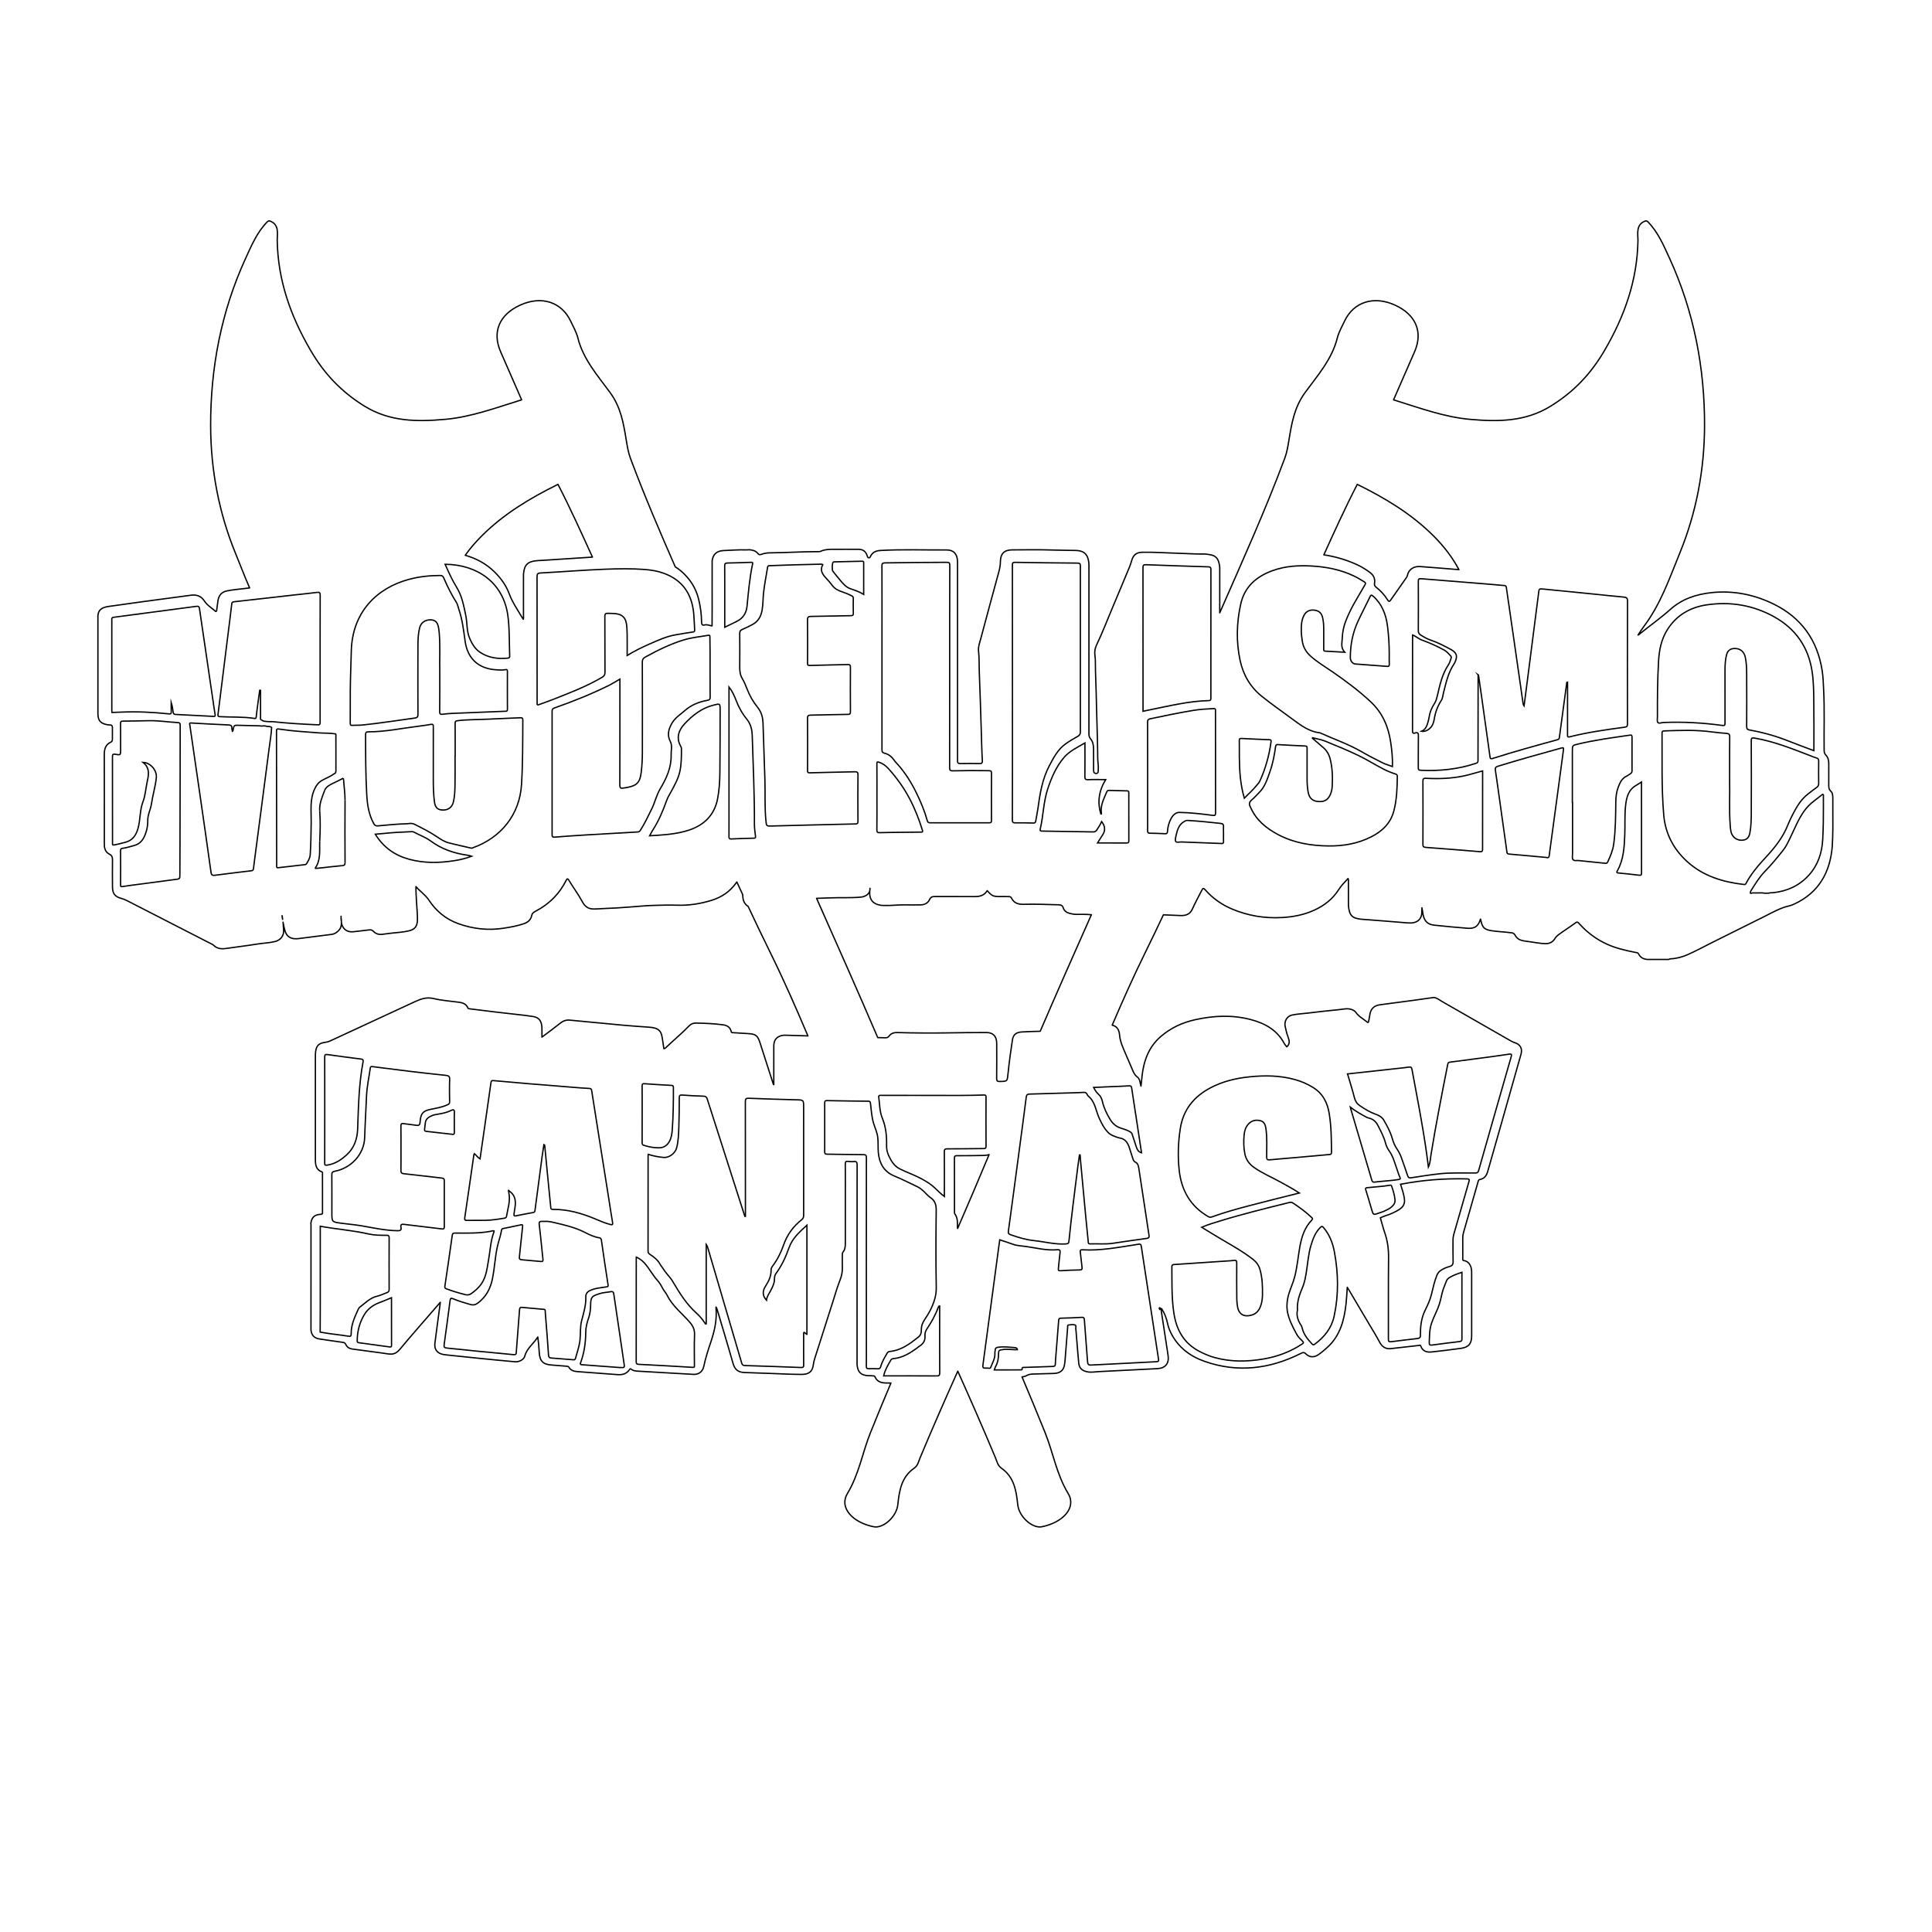 <?xml version="1.0" encoding="utf-8"?>
<!-- Generator: Adobe Illustrator 26.3.1, SVG Export Plug-In . SVG Version: 6.00 Build 0)  -->
<svg version="1.1" xmlns="http://www.w3.org/2000/svg" xmlns:xlink="http://www.w3.org/1999/xlink" x="0px" y="0px"
	 viewBox="0 0 1105.51 1105.51" style="enable-background:new 0 0 1105.51 1105.51;" xml:space="preserve">
<style type="text/css">
	.st0{fill:none;stroke:#000000;stroke-width:0.757;stroke-miterlimit:21.369;}
	.st1{fill:none;stroke:#000000;stroke-width:0.757;}
	.st2{fill:none;stroke:#000000;stroke-width:0.757;stroke-miterlimit:20.574;}
	.st3{fill:none;stroke:#000000;stroke-width:0.757;stroke-miterlimit:20.535;}
	.st4{fill:none;stroke:#000000;stroke-width:0.757;stroke-miterlimit:19.045;}
	.st5{fill:none;stroke:#000000;stroke-width:0.757;stroke-miterlimit:20.813;}
	.st6{fill:none;stroke:#000000;stroke-width:0.757;stroke-miterlimit:9.84;}
	.st7{fill:none;stroke:#000000;stroke-width:0.757;stroke-linecap:round;stroke-linejoin:round;stroke-miterlimit:10;}
</style>
<g id="modellismofantasy">
	<path class="st0" d="M663.66,749.29c-0.27-0.3-0.51-0.81-0.21-0.99c0.3-0.18,0.52,0.3,0.57,0.66
		C663.9,749.08,663.79,749.18,663.66,749.29z"/>
	<path class="st0" d="M426.54,696c0-0.68,0-1.36,0-2.02c0-21.19,0.01-42.39-0.04-63.58c0-1.68,0.47-2.04,2.09-1.96
		c8.98,0.37,17.94,0.65,26.91,0.88c4.35,0.11,4.35,0.03,4.35,4.37c0,20.51,0,41.03,0.01,61.54c0,1.06-0.11,1.89-1.06,2.64
		c-4.88,3.86-8.4,8.65-10.46,14.62c-1.48,4.3-3.56,8.4-6.33,12.07c-0.49,0.65-0.82,1.43-0.79,2.21c0.08,3.45-1.37,6.39-3.14,9.13
		c-1.87,2.91-1.85,5.54,0.51,8.1c0.17-2.06,1.46-3.72,2.4-5.51c1.14-2.16,2.21-4.3,2.18-6.84c-0.01-1.06,0.24-2.13,0.92-3.04
		c3.32-4.48,5.58-9.54,7.43-14.73c1.92-5.39,5.95-8.88,10.21-12.82c0,21.08,0,41.74,0,62.43c-0.75-0.11-0.98-0.93-1.64-1.14
		c-0.45,0.4-0.21,0.95-0.23,1.41c-0.01,5.77-0.04,11.53,0.01,17.29c0.01,1.06-0.23,1.5-1.4,1.46c-10.77-0.41-21.56-0.81-32.33-1.13
		c-1.19-0.04-1.48-0.57-1.77-1.53c-6.42-21.89-12.86-43.79-19.31-65.68c-0.21-0.72-0.48-1.44-0.96-2.09c0,15.17,0,30.35,0,45.51
		c-0.54,0.1-0.62-0.31-0.78-0.57c-1.37-2.09-2.98-3.99-4.83-5.65c-5.71-5.12-9.68-11.52-13.51-18.04c-1.48-2.53-3.73-4.51-5.27-7.01
		c-0.58-0.95-1.37-1.78-1.91-2.78c-1.37-2.5-3.51-4.24-5.85-5.75c-0.69-0.44-1.13-0.9-1.13-1.87c0.04-18.25,0.03-36.51,0.03-54.76
		c0-0.17,0.04-0.34,0.08-0.62c2.87,0.92,5.77,1.5,8.75,1.75c3.36,0.3,6.71-2.43,7.52-5.54c1.02-3.94,1.09-7.94,1.24-11.93
		c0.21-5.53,0.24-11.07,0.24-16.61c0-1.33,0.33-1.71,1.67-1.61c4.06,0.3,8.11,0.54,12.17,0.64c1.34,0.03,1.84,0.57,2.21,1.75
		c7.04,22.06,14.12,44.11,21.2,66.17c0.1,0.3,0.23,0.59,0.34,0.89C426.35,696.03,426.44,696.01,426.54,696z"/>
	<path class="st0" d="M568.97,783.89c0.23-0.62,0.4-1.41,0.78-2.08c1.19-2.08,1.55-4.3,1.6-6.66c0.04-2.57,0.17-2.54,2.64-2.93
		c2.71-0.42,5.4,0.2,8.17,0.1c-0.14-1.12-1.12-1.19-1.75-1.23c-3.1-0.21-6.18-0.66-9.3-0.16c-0.96,0.16-1.6,0.41-1.63,1.5
		c-0.01,0.62-0.24,1.23-0.2,1.84c0.23,2.98-1.34,5.41-2.32,8.04c-0.35,0.96-1.14,0.52-1.74,0.54c-3.12,0.07-3.05,0.06-2.61-3.04
		c1.46-10.62,2.86-21.24,4.28-31.87c1.53-11.41,3.05-22.81,4.58-34.23c0.18-1.4,0.38-2.78,0.59-4.27c2.52,0.85,4.99,1.6,7.42,2.5
		c2.53,0.95,5.2,0.96,7.82,1.34c5.89,0.86,11.73,2.39,17.78,1.82c1.24-0.11,1.67,0.35,1.5,1.65c-0.4,3.02-0.61,6.06-0.96,9.09
		c-0.11,1.02,0.08,1.36,1.22,1.29c3.66-0.23,7.32-0.41,11-0.45c1.34-0.01,1.43-0.55,1.3-1.61c-0.35-2.86-0.61-5.72-0.98-8.58
		c-0.14-1.07,0.17-1.41,1.24-1.34c10.36,0.61,20.47-1.41,30.62-2.95c0.17-0.03,0.33-0.07,0.49-0.1c2.29-0.37,2.33-0.38,2.69,1.96
		c2.23,14.56,4.44,29.1,6.66,43.66c0.98,6.42,1.94,12.82,2.94,19.24c0.33,2.12,0.37,2.15-1.68,2.26
		c-11.39,0.59-22.77,1.17-34.16,1.75c-0.28,0.01-0.57,0.01-0.85,0.03c-3.72,0.31-3.65,0.3-3.92-3.35
		c-0.54-7.55-1.17-15.08-1.72-22.63c-0.07-1.03-0.44-1.27-1.46-1.22c-4,0.23-8,0.4-12.01,0.48c-1.06,0.01-1.16,0.52-1.22,1.31
		c-0.51,6.53-1.05,13.06-1.55,19.58c-0.14,1.8-0.31,3.6-0.37,5.4c-0.03,1.02-0.42,1.3-1.43,1.33c-5.41,0.14-10.83,0.35-16.24,0.55
		c-0.64,0.03-1.43-0.24-1.31,0.93c0.06,0.62-0.51,0.48-0.86,0.48C579.02,783.9,574.06,783.89,568.97,783.89z"/>
	<path class="st1" d="M291.15,681.33c0,0.41-0.07,0.85,0.01,1.25c0.98,4.61-0.59,9-1.34,13.46c-0.14,0.89-0.78,0.94-1.43,1.05
		c-3.45,0.58-6.91,1.11-10.42,1.19c-3.51,0.08-7.01-0.03-10.52,0.04c-1.23,0.03-1.72-0.09-1.51-1.51
		c1.81-12.1,3.51-24.21,5.26-36.32c0.01-0.09,0.11-0.16,0.24-0.36c1.12,0.95,1.89,2.19,3.24,3.01c0.85-5.87,1.7-11.71,2.53-17.55
		c1.26-8.76,2.53-17.51,3.75-26.27c0.13-0.95,0.59-1.06,1.47-0.98c6.63,0.61,13.26,1.19,19.9,1.75c8.66,0.73,17.33,1.42,25.98,2.11
		c2.98,0.24,5.96,0.46,8.95,0.62c0.85,0.05,1.17,0.37,1.29,1.13c1.36,8.75,2.74,17.48,4.13,26.21c1.87,11.77,3.73,23.55,5.6,35.32
		c0.75,4.7,1.44,9.42,2.25,14.13c0.21,1.26-0.25,1.31-1.31,1.05c-3-0.76-5.8-1.99-8.59-3.17c-7.75-3.25-15.7-5.53-24.27-5.47
		c-0.95,0-1.12-0.24-1.2-1.02c-0.64-6.69-1.34-13.38-1.99-20.08c-0.49-5.06-0.96-10.12-1.44-15.17c-0.03-0.24,0.04-0.54-0.51-0.81
		c-0.37,2.44-0.75,4.78-1.06,7.14c-1.36,10.18-2.71,20.37-4.04,30.56c-0.08,0.65-0.24,1.03-1.05,1.18
		c-3.27,0.58-6.53,1.21-9.78,1.88c-0.99,0.2-1.27,0.03-1.17-0.97c0.25-2.7,1.14-5.33,0.62-8.16c-0.44-2.36-1.63-3.95-3.6-5.21
		c-0.04-0.07-0.08-0.15-0.13-0.21c-0.03,0.05-0.04,0.11-0.07,0.17C291,681.33,291.07,681.33,291.15,681.33z"/>
	<path class="st0" d="M617.68,660.9c-0.28,1.98-0.61,3.96-0.85,5.94c-1.8,14.45-3.72,28.88-5.17,43.37
		c-0.11,1.16-0.44,1.48-1.72,1.57c-6.16,0.42-12.09-1.24-18.12-1.87c-4.72-0.49-9.15-1.84-13.57-3.39
		c-1.07-0.38-1.43-0.79-1.24-2.04c2.08-15.1,4.07-30.19,6.08-45.29c1.4-10.46,2.81-20.92,4.13-31.38c0.18-1.43,0.73-1.74,1.99-1.77
		c7.62-0.18,15.24-0.42,22.86-0.66c2.66-0.08,5.31-0.13,7.96-0.31c1.02-0.07,1.61,0.23,2.02,1.1c0.17,0.35,0.34,0.76,0.64,0.99
		c4.06,3.31,4.33,8.5,6.35,12.81c1.39,2.98,2.84,5.91,5.24,8.23c1.5,1.46,3.49,2.02,5.4,2.71c0.31,0.11,0.65,0.2,0.98,0.25
		c3.97,0.64,5.06,3.75,6.02,6.97c0.4,1.36,0.86,2.69,1.29,4.03c0.33,1.03,0.64,2.28,1.55,2.73c1.8,0.89,1.94,2.43,2.19,4.04
		c1.91,12.61,3.8,25.22,5.75,37.81c0.2,1.27-0.07,1.72-1.44,1.91c-6.43,0.85-12.85,1.84-19.27,2.78c-4.34,0.64-8.69,0.16-13.03,0.33
		c-1.09,0.04-0.98-0.78-1.03-1.39c-0.51-4.82-0.99-9.65-1.44-14.49c-1-10.62-1.98-21.24-2.97-31.86c-0.1-1.03-0.16-2.08-0.23-3.11
		C617.89,660.92,617.8,660.9,617.68,660.9z"/>
	<path class="st1" d="M743.51,682.65c-9.92,2.5-19.7,4.87-29.41,7.45c-6.9,1.83-13.8,3.75-20.51,6.18c-0.74,0.26-1.34,0.37-2.18-0.1
		c-10.42-6.03-15.45-15.24-16.68-26.68c-0.85-7.91-0.58-15.81,0.64-23.7c1.65-10.75,7.72-18.32,17.36-23.38
		c6.91-3.63,14.38-5.43,22.12-6.23c8.76-0.9,17.47-0.85,26.04,1.53c3.7,1.03,7.21,2.51,10.47,4.55c5.61,3.49,8.21,8.7,9.23,14.89
		c1.22,7.38,1.24,14.81,1.31,22.24c0.01,1.05-0.54,1.17-1.31,1.24c-6.35,0.57-12.71,1.16-19.05,1.71c-4.95,0.44-9.91,0.81-14.84,1.3
		c-1.43,0.14-1.92-0.1-1.91-1.67c0.01-5.39,0.35-10.8-0.42-16.17c-0.3-2.07-0.9-4-3.25-4.55c-2.71-0.65-5.16-0.01-7,2.18
		c-1.46,1.72-2.02,3.82-2.23,5.97c-0.35,3.57-0.28,7.14,0.4,10.7c0.65,3.38,2.47,5.94,5.31,7.94c4.64,3.28,9.91,5.46,14.86,8.2
		C736.13,678.28,739.88,680.29,743.51,682.65z"/>
	<path class="st0" d="M495.73,721.84c0-19.77-0.01-39.56,0.03-59.34c0-1.36-0.27-1.8-1.72-1.8c-6.95-0.01-13.89-0.21-20.85-0.27
		c-1.1-0.01-1.29-0.38-1.29-1.37c0.03-9.33,0.04-18.64,0-27.97c0-1.06,0.3-1.33,1.33-1.31c7.9,0.16,15.82,0.27,23.72,0.34
		c0.95,0.01,1.05,0.42,1.14,1.22c0.47,3.8,0.66,7.66,1.77,11.36c0.78,2.59,1.95,5.05,2.35,7.75c0.42,2.98,0.11,5.99,0.37,8.96
		c0.54,6.15,3.19,11.07,9.13,13.5c4.54,1.87,8.88,4.1,13.3,6.19c1.34,0.64,2.47,1.57,3.55,2.57c1.29,1.2,2.4,2.61,3.83,3.58
		c2.74,1.85,3.36,4.25,3.32,7.46c-0.18,14.63-0.25,29.27,0.03,43.92c0.1,4.88-1.4,9.03-3.45,13.16c-0.88,1.75-1.95,3.43-3.05,5.05
		c-1.33,1.92-2.11,3.97-2.04,6.32c0.04,1.54-0.4,2.88-1.65,3.89c-4.93,3.9-9.92,7.69-16.51,8.28c-0.88,0.08-1.24,0.66-1.61,1.31
		c-1.33,2.36-2.77,4.66-3.46,7.31c-0.25,0.98-0.76,1.34-1.8,1.29c-1.63-0.11-3.28-0.14-4.92-0.06c-1.17,0.06-1.55-0.28-1.53-1.5
		c0.07-4.13,0.03-8.25,0.03-12.38C495.73,753.49,495.73,737.66,495.73,721.84z"/>
	<path class="st0" d="M687.61,702.25c3.8-1.63,7.42-2.64,11.01-3.75c12.89-3.96,25.98-7.14,39.05-10.4
		c0.75-0.18,1.41-0.23,2.09,0.23c3.76,2.52,7.45,5.12,10.71,8.28c0.45,0.44,0.9,0.75,0.21,1.47c-4.33,4.45-5.99,10.09-7.01,15.99
		c-0.95,5.55-1.44,11.19-2.87,16.64c-0.83,3.21-2.26,6.25-3.24,9.41c-1.12,3.6-1.53,7.49-0.76,11.05c0.93,4.4,3.1,8.52,5.29,12.5
		c0.78,1.4,2.01,2.59,3.18,3.72c0.86,0.82,0.64,1.13-0.23,1.7c-6.7,4.42-14.04,7.18-21.91,8.52c-9.46,1.61-18.87,1.77-28.2-0.83
		c-3-0.83-5.84-2.06-8.59-3.49c-8.96-4.64-13.2-12.33-14.66-22.02c-1.31-8.76-1.06-17.57-1.13-26.38c-0.01-0.93,0.31-1.26,1.26-1.31
		c10.42-0.66,20.85-1.39,31.27-2.09c0.96-0.07,1.92-0.11,2.87-0.27c1.29-0.23,1.74,0.13,1.72,1.54c-0.06,6.95-0.01,13.89,0.04,20.85
		c0.01,1.17,0.18,2.36,0.33,3.53c0.62,4.83,3.58,6.7,8.28,5.33c2.5-0.73,3.97-2.47,4.89-4.78c0.85-2.12,1.14-4.37,1.19-6.63
		c0.08-4.98-0.06-9.92-1.47-14.76c-0.68-2.3-1.98-4.13-3.86-5.61c-5.94-4.64-12.54-8.24-18.98-12.07
		C694.65,706.59,691.27,704.48,687.61,702.25z"/>
	<path class="st0" d="M311.8,698.9c1.63-0.14,3.36,0.21,5.06,0.61c6.09,1.41,12.16,2.78,17.81,5.68c2.54,1.3,5.23,2.6,8.16,3.07
		c0.85,0.14,1.17,0.54,1.3,1.43c1.22,8.48,2.47,16.98,3.8,25.44c0.17,1.12-0.25,1.14-1.1,1.27c-3.11,0.49-6.28,0.66-9.2,2.05
		c-1.58,0.73-2.47,1.91-2.42,3.52c0.16,4.71-1.17,9.13-2.36,13.6c-0.99,3.7-0.57,7.53-0.98,11.29c-0.41,3.63-1.64,7.01-2.59,10.47
		c-0.2,0.74-0.61,0.79-1.24,0.74c-4.21-0.35-8.44-0.71-12.66-1c-1.06-0.07-1.43-0.51-1.5-1.55c-0.55-7.89-1.12-15.76-1.8-23.63
		c-0.27-3.08,0.47-2.5-2.84-2.84c-3.42-0.37-6.87-0.54-10.29-0.93c-1.19-0.14-1.58,0.14-1.67,1.31c-0.55,7.72-1.17,15.42-1.77,23.12
		c-0.03,0.4-0.07,0.79-0.08,1.19c0,1.09-0.37,1.54-1.61,1.41c-6.52-0.68-13.03-1.23-19.56-1.88c-6.18-0.61-12.35-1.33-18.53-1.89
		c-1.41-0.13-1.8-0.55-1.6-1.95c1.19-8.44,2.32-16.88,3.42-25.33c0.17-1.31,0.62-1.39,1.72-0.93c3.22,1.36,6.57,2.36,9.94,3.29
		c1.61,0.45,2.94,0.13,4.25-0.86c4.69-3.55,7.18-8.2,8.34-14.01c1.16-5.82,1.47-11.75,2.64-17.56c0.69-3.42,2.02-6.69,2.53-10.16
		c0.1-0.68,0.54-0.79,1.03-0.9c3.36-0.71,6.74-1.39,10.11-2.11c0.86-0.18,1.03,0.03,0.93,0.92c-0.61,5.5-1.14,11-1.74,16.51
		c-0.25,2.35-0.28,2.4,1.96,2.63c3.42,0.34,6.87,0.58,10.29,0.92c1,0.1,1.23-0.18,1.13-1.17c-0.72-6.62-1.29-13.26-2.12-19.87
		c-0.21-1.67,0.34-1.96,1.68-1.91C310.74,698.91,311.2,698.9,311.8,698.9z"/>
	<path class="st0" d="M229.44,657.3c0,4.16,0.06,8.31-0.03,12.45c-0.03,1.4,0.44,1.73,1.78,1.87c7.24,0.77,14.46,1.68,21.7,2.49
		c1.1,0.13,1.34,0.52,1.34,1.54c-0.04,8.75-0.04,17.51,0,26.26c0,1.11-0.28,1.43-1.41,1.29c-7.17-0.88-14.35-1.7-21.51-2.6
		c-1.43-0.18-2.21,0.04-1.87,1.64c0.34,1.61-0.31,2.02-1.94,1.99c-6.94-0.1-13.65-1.6-20.42-2.78c-3.94-0.69-7.94-0.98-11.92-1.53
		c-5.26-0.72-5.26-0.74-5.26-5.97c0-7.25,0.04-14.48-0.03-21.72c-0.01-1.35,0.45-1.78,1.74-2.04c9.16-1.76,16.75-9.52,17.06-19.31
		c0.24-7.96,0.74-15.92,1.07-23.87c0.24-5.29,1.41-10.54,2.13-15.82c0.11-0.76,0.38-0.98,1.2-0.87c13.98,1.84,27.99,3.57,42.02,5
		c1.58,0.17,2.28,0.56,2.21,2.37c-0.17,4.25-0.08,8.52-0.03,12.79c0.01,1.01-0.37,1.29-1.29,1.71c-3.22,1.5-6.69,1.95-10.08,2.7
		c-3.92,0.86-5.23,2.42-5.53,7.19c-0.11,1.92-0.88,2.04-2.37,1.8c-2.35-0.37-4.71-0.58-7.05-0.93c-1.16-0.17-1.57,0.1-1.54,1.35
		C229.48,648.65,229.44,652.97,229.44,657.3z"/>
	<path class="st0" d="M771.07,614.51c9.99-1.09,19.82-2.16,29.64-3.24c1.8-0.2,3.6-0.37,5.37-0.66c1.2-0.21,1.67,0.17,1.88,1.37
		c1.24,6.88,2.59,13.74,3.83,20.62c1.82,10.04,3.58,20.1,4.92,30.22c0.21,1.63,0.4,3.25,0.62,5c1.1-2.33,1.13-4.78,1.51-7.14
		c2.81-17.32,6.19-34.5,9.58-51.71c0.18-0.95,0.69-1.12,1.48-1.23c6.54-0.85,13.1-1.7,19.63-2.57c4.64-0.62,9.29-1.26,13.91-1.96
		c1.44-0.23,1.7,0.04,1.27,1.5c-6.26,21.71-12.47,43.44-18.64,65.16c-0.33,1.14-0.86,1.31-1.89,1.33
		c-6.77,0.07-13.57-0.28-20.33,0.44c-5.44,0.58-10.84,1.46-16.26,2.28c-1.12,0.17-1.71,0.07-2.11-1.14
		c-1.12-3.48-2.39-6.91-3.6-10.36c-0.64-1.82-1.54-3.52-2.61-5.1c-1.22-1.8-1.99-3.77-2.59-5.84c-1.06-3.77-2.94-7.21-4.88-10.56
		c-0.95-1.63-2.61-2.63-4.54-3.29c-3.24-1.13-6.15-2.94-9.02-4.85c-1.72-1.14-2.66-2.5-3.18-4.48
		C773.9,623.7,772.47,619.19,771.07,614.51z"/>
	<path class="st0" d="M792.77,695.65c2.23-0.62,4.33-1.6,6.39-2.67c1.1-0.57,2.15-1.24,3.02-2.13c1.54-1.55,1.71-3.43,1.36-5.48
		c-0.47-2.66-1.33-5.22-2.12-7.73c12.64-2.42,25.27-3.41,38.02-3.07c1.64,0.04,1.34,0.71,1.05,1.74c-2.84,9.85-5.65,19.72-8.5,29.58
		c-0.38,1.31-0.58,2.61-0.57,4c0.04,3.96-0.07,7.92,0.06,11.87c0.06,1.7-0.45,2.54-2.12,2.98c-1.8,0.48-3.51,1.23-5.06,2.3
		c-0.96,0.65-1.6,1.5-2.05,2.6c-1.44,3.52-2.23,7.18-3.12,10.86c-0.76,3.14-2.13,6.18-3.58,9.09c-2.09,4.23-2.76,8.65-2.74,13.29
		c0.01,2.8-0.04,2.83-2.81,3.17c-4.59,0.57-9.2,1.03-13.78,1.67c-1.44,0.2-1.77-0.11-1.77-1.57c0.06-15.44-0.07-30.86,0.1-46.29
		c0.06-5.05-0.55-9.85-2.22-14.59c-0.96-2.76-1.65-5.61-2.47-8.42C790.81,696.41,791.8,696.03,792.77,695.65z"/>
	<path class="st0" d="M540.39,684.65c-1.98-1.5-3.55-3.01-5.1-4.54c-2.33-2.32-5.05-4-7.97-5.58c-4.08-2.21-8.47-3.66-12.57-5.75
		c-3.1-1.58-4.83-4.48-6.25-7.55c-0.83-1.82-1.24-3.72-1.19-5.74c0.13-5.39-0.38-10.64-2.47-15.75c-1.55-3.77-1.46-7.96-2.02-11.97
		c-0.11-0.83,0.2-1,1.03-1c14.97,0.04,29.94,0.07,44.91,0.06c4.74,0,9.48-0.11,14.22-0.25c0.98-0.03,1.23,0.21,1.23,1.17
		c-0.03,9.37-0.06,18.76,0.01,28.13c0.01,1.46-0.79,1.33-1.7,1.34c-6.83,0.07-13.67,0.17-20.5,0.16c-1.31,0-1.68,0.33-1.67,1.65
		c0.07,7.9,0.03,15.82,0.03,23.72C540.39,683.29,540.39,683.83,540.39,684.65z"/>
	<path class="st0" d="M183.2,762.24c0.01-4.74,0.06-9.47,0.06-14.21c0.01-15.45,0-30.9,0-46.35c9.22,1.68,18.57,2.35,27.73,4.42
		c3.28,0.75,6.73,0.75,10.12,0.75c1.09,0,1.57,0.16,1.57,1.44c-0.06,9.84-0.04,19.66-0.01,29.5c0,0.92-0.24,1.48-1.12,1.81
		c-1.95,0.71-3.86,1.65-5.87,2.13c-4,0.95-6.66,3.9-9.75,6.18c-0.42,0.31-0.75,0.86-0.98,1.37c-2.02,4.41-4.06,8.82-4,13.82
		c0.01,1.2-0.17,1.71-1.57,1.48C194.02,763.71,188.58,763.28,183.2,762.24z"/>
	<path class="st0" d="M364.1,719.35c4.88,2.04,6.9,6.54,9.74,10.29c0.47,0.62,0.86,1.3,1.39,1.89c1.43,1.6,2.77,3.27,3.7,5.23
		c0.78,1.64,2.09,2.97,2.9,4.57c3.11,6.15,8.54,10.29,12.92,15.34c1.81,2.06,2.8,4.24,2.67,7.14c-0.24,5.75-0.07,11.52-0.07,17.29
		c0,0.66,0.3,1.4-1.03,1.31c-10.25-0.64-20.51-1.19-30.77-1.72c-1.1-0.06-1.53-0.33-1.51-1.53c0.04-19.66,0.03-39.32,0.03-58.98
		C364.06,719.89,364.09,719.62,364.1,719.35z"/>
	<path class="st2" d="M742.42,749.59c-0.33-4.71,1.18-8.87,2.93-13.01c1.25-2.97,1.76-6.16,2.25-9.31c0.75-4.82,1.1-9.74,2.49-14.43
		c1.1-3.77,2.45-7.55,5.39-10.47c0.75-0.75,1.13-0.78,1.84,0.05c3.43,4,5.25,8.74,6.21,13.81c2.31,12.29,2.53,24.62-0.12,36.89
		c-1.48,6.89-5.61,12-11.17,16.09c-0.64,0.46-0.98,0.37-1.46-0.15c-2.42-2.67-4.79-5.33-5.61-9.01c-0.14-0.63-0.39-1.25-0.75-1.8
		C742.66,755.59,741.72,752.72,742.42,749.59z"/>
	<path class="st0" d="M185.83,635.11c0-10.05,0.01-20.11-0.03-30.16c0-1.29,0.21-1.72,1.65-1.51c6.3,0.92,12.64,1.74,18.95,2.53
		c1.17,0.16,1.58,0.42,1.33,1.77c-2.4,12.64-2.61,25.47-3.08,38.26c-0.2,5.77-1.98,10.91-6.3,14.83c-3.18,2.9-6.73,5.26-11.22,5.87
		c-1.39,0.18-1.33-0.28-1.33-1.24c0.03-5.09,0.01-10.16,0.01-15.25C185.83,645.16,185.83,640.14,185.83,635.11z"/>
	<path class="st0" d="M282.7,704.35c-0.03,0.25-0.03,0.52-0.11,0.74c-1.92,5.15-2.08,10.59-3.04,15.9c-0.83,4.58-1.22,9.39-4,13.51
		c-1.57,2.31-3.66,4.16-5.98,5.78c-0.93,0.65-2.05,0.85-3.21,0.56c-3.7-0.92-7.35-2.03-10.91-3.35c-0.79-0.29-1-0.65-0.9-1.41
		c1.44-9.76,2.9-19.52,4.25-29.29c0.16-1.12,0.64-1.22,1.6-1.22c6.83,0.04,13.67,0.24,20.42-1.02
		C281.39,704.45,281.97,704.11,282.7,704.35z"/>
	<path class="st0" d="M354.59,782.52c-6.77-0.51-14.21-1.07-21.63-1.61c-0.83-0.06-1.06-0.21-0.74-1.09
		c2.05-5.63,2.91-11.45,2.94-17.41c0.01-2.9,0.76-5.71,1.7-8.42c0.82-2.4,1.07-4.83,1.1-7.32c0.06-4.82,0.92-4.98,4.98-6.39
		c2.05-0.72,4.33-0.72,6.49-1.16c1.29-0.25,1.63,0.28,1.8,1.43c1.02,7.1,2.09,14.16,3.14,21.26c0.92,6.25,1.85,12.5,2.76,18.74
		C357.42,782.62,357.4,782.62,354.59,782.52z"/>
	<path class="st0" d="M367.45,637.55c0-5.37,0.03-10.73-0.03-16.1c-0.01-1.13,0.28-1.4,1.41-1.33c5.12,0.38,10.25,0.68,15.38,0.95
		c0.9,0.04,1.1,0.34,1.12,1.2c0.03,8.2-0.07,16.38-0.68,24.55c-0.17,2.25-0.57,4.52-1.71,6.49c-1.26,2.18-3.18,3.46-5.8,3.49
		c-2.95,0.03-5.82-0.51-8.65-1.41c-0.9-0.28-1.06-0.75-1.06-1.58C367.47,648.39,367.45,642.98,367.45,637.55z"/>
	<path class="st3" d="M772.68,633.53c2.84,2.21,5.65,3.78,8.46,5.34c0.68,0.37,1.32,0.72,2.06,0.88c2.44,0.54,4.13,2.04,5.24,4.22
		c1.68,3.33,3.49,6.6,4.41,10.27c0.39,1.58,1.13,3.03,2.09,4.37c2.11,2.96,3.02,6.45,4.21,9.81c0.64,1.78,1.13,3.61,1.93,5.34
		c0.33,0.69,0.22,0.99-0.62,1.14c-3.42,0.61-6.9,0.73-10.35,1.13c-1.13,0.14-2.28,0.16-3.4,0.37c-1.09,0.2-1.49-0.23-1.79-1.24
		c-2.5-8.57-5.05-17.13-7.59-25.7c-1.44-4.88-2.89-9.75-4.33-14.64C772.93,634.55,772.86,634.24,772.68,633.53z"/>
	<path class="st0" d="M537.68,747.28c0,1.95,0,3.92,0,5.87c0,10.78-0.04,21.57,0.04,32.35c0.01,1.54-0.42,1.84-1.87,1.82
		c-10.05-0.07-20.1-0.03-30.21-0.03c0.75-3.36,2.46-6.22,4.13-9.07c0.34-0.58,0.88-0.75,1.55-0.82c5.07-0.48,9.24-3.01,13.24-5.91
		c0.51-0.37,0.95-0.82,1.47-1.14c2.26-1.37,3.48-3.25,3.25-6.01c-0.1-1.3,0.25-2.63,0.98-3.7c2.64-3.94,4.96-8.04,6.6-12.51
		c0.11-0.31,0.34-0.58,0.51-0.86C537.48,747.25,537.58,747.27,537.68,747.28z"/>
	<path class="st0" d="M836.52,728.02c0,12.88-0.01,25.53,0.01,38.18c0,1.02-0.33,1.34-1.33,1.46c-5.2,0.61-10.42,1.26-15.6,1.98
		c-1.43,0.2-1.85-0.11-1.77-1.6c0.16-2.76,0.08-5.53,0.62-8.25c0.78-3.92,2.73-7.39,4.23-11c1.22-2.91,1.84-5.89,2.53-8.89
		c0.57-2.49,1.64-4.79,2.56-7.14c0.45-1.16,1.63-1.71,2.64-2.28C832.29,729.42,834.34,728.78,836.52,728.02z"/>
	<path class="st0" d="M625.78,622.25c3.72-0.17,7.19-0.34,10.66-0.48c3.16-0.14,6.34-0.19,9.5-0.43c1.17-0.09,1.47,0.25,1.63,1.35
		c1.59,10.69,3.24,21.36,4.88,32.04c0.25,1.58,0.47,3.16,0.73,4.89c-1.8-0.47-2.42-1.79-2.92-3.19c-0.86-2.48-1.68-4.98-2.46-7.49
		c-0.22-0.73-0.73-1.06-1.33-1.41c-1.68-0.97-3.53-1.49-5.35-2.09c-2.66-0.87-4.53-2.64-5.94-4.98c-1.93-3.2-3.55-6.53-4.39-10.2
		c-0.34-1.52-0.91-2.94-2.16-4.03C627.46,625.21,626.65,623.89,625.78,622.25z"/>
	<path class="st0" d="M224.01,742.57c0,9.16-0.01,18.19,0.03,27.21c0,1.03-0.37,1.05-1.1,0.95c-5.91-0.83-11.82-1.65-17.73-2.43
		c-0.68-0.08-0.8-0.42-0.8-1.1c0-5.57,1.46-10.8,4.25-15.25c1.8-2.87,4.62-5.07,7.75-6.3C218.87,744.67,221.36,743.73,224.01,742.57
		z"/>
	<path class="st4" d="M788.9,694.17c-3.1,1.1-3.1,1.08-4.02-2.05c-1.11-3.75-2.18-7.52-3.36-11.25c-0.31-1.01-0.05-1.17,0.88-1.27
		c4.3-0.48,8.63-0.63,12.89-1.4c0.52-0.1,0.84-0.04,1.03,0.52c0.83,2.52,1.65,5.04,1.91,7.72c0.2,1.95-0.82,3.21-2.15,4.33
		c-1.32,1.11-2.95,1.7-4.47,2.47C790.69,693.54,789.79,693.86,788.9,694.17z"/>
	<path class="st0" d="M259.97,642.09c0,1.98-0.04,3.94,0.01,5.92c0.03,0.9-0.25,1.16-1.16,1.05c-4.98-0.59-9.95-1.16-14.94-1.7
		c-0.85-0.08-1.03-0.48-0.93-1.23c0.17-1.23,0.3-2.46,0.44-3.69c0.28-2.37,2.08-3.34,3.97-4.13c0.92-0.38,1.95-0.57,2.94-0.72
		c2.73-0.44,5.41-0.96,7.92-2.22c1.13-0.58,1.87-0.48,1.77,1.14C259.87,638.37,259.97,640.24,259.97,642.09z"/>
	<path class="st5" d="M1001.61,511.09c-0.14-0.65,0.17-1.18,0.48-1.69c2.37-3.76,4.68-7.54,7.81-10.77
		c3.72-3.81,7.1-7.93,10.42-12.1c1.72-2.16,2.86-4.67,4.06-7.13c2.51-5.18,4.6-10.55,7.96-15.28c1.61-2.27,3.55-4.17,5.73-5.85
		c1.61-1.24,3.21-2.48,4.82-3.73c0.77,0.14,0.48,0.74,0.48,1.17c0.03,1.73,0.01,3.48,0.01,5.22c0.04,6.47-0.06,12.95-0.4,19.43
		c-0.41,7.74-2.78,14.84-8.1,20.61c-5.38,5.84-12.22,8.99-20.14,9.82c-0.96,0.1-1.97,0-2.9,0.32c-0.66,0-1.32,0-1.98,0
		c-1.79-0.39-3.62-0.07-5.42-0.17c-0.73,0.08-1.47-0.18-2.18,0.17C1002.05,511.09,1001.83,511.09,1001.61,511.09z"/>
	<path class="st5" d="M896.55,390.42c-0.66,4.89-1.32,9.77-1.98,14.66c-0.77,5.66-1.56,11.33-2.29,16.99c-0.1,0.73-0.39,1-1.07,1.2
		c-12.45,3.39-24.89,6.84-37.18,10.75c-0.89,0.29-1.28,0.17-1.42-0.84c-1.53-11.11-3.1-22.21-4.65-33.3
		c-0.65-4.56-1.31-9.11-1.94-13.59c-0.22-0.1-0.26-0.11-0.3-0.14c0.03,0.04,0.08,0.1,0.08,0.14c-0.03,16.34-0.07,32.68-0.07,49.02
		c0,1-0.45,1.24-1.28,1.51c-10.27,3.39-20.8,4.47-31.57,3.94c-1.13-0.06-1.34-0.47-1.32-1.47c0.04-6.11-0.04-12.23,0.06-18.32
		c0.03-1.57-0.45-1.98-1.84-1.56c-1.07,0.33-1.53,0.18-1.53-1.13c0.04-18.05,0.03-36.1,0.03-54.16c0-0.22,0.03-0.43,0.06-0.8
		c1.9,0.76,3.32,2.2,5.18,2.88c4.43,1.62,8.76,3.51,12.91,5.8c1.57,0.87,2.56,2.22,3.74,3.41c0.43,0.44,0.25,0.91,0.11,1.39
		c-0.39,1.32-0.84,2.64-1.6,3.79c-3.46,5.2-4.72,11.18-6.13,17.11c-0.41,1.72-0.78,3.44-1.78,4.93c-1.64,2.46-2.68,5.14-3.08,8.07
		c-0.14,0.98-0.43,1.93-0.7,2.88c-0.59,2.02-1.36,3.94-3.61,4.85c2.55,0.58,5.91-1.67,6.8-4.86c0.19-0.69,0.41-1.38,0.52-2.08
		c0.56-3.85,1.9-7.39,4.02-10.68c0.81-1.25,0.87-2.81,1.23-4.25c1.46-5.85,2.74-11.78,6.22-16.91c0.22-0.32,0.36-0.69,0.51-1.03
		c1.46-3.37,0.78-5.22-2.52-7.01c-3.68-1.98-7.37-3.92-11.34-5.27c-2.08-0.7-4.01-1.75-5.86-2.96c-0.98-0.65-1.4-1.28-1.39-2.49
		c0.06-9.42,0.06-18.82,0-28.24c-0.01-1.38,0.41-1.6,1.67-1.5c13.59,1.13,27.18,2.2,40.78,3.3c2.24,0.18,4.49,0.45,6.73,0.59
		c0.84,0.06,1.09,0.36,1.2,1.16c1.05,7.45,2.16,14.9,3.24,22.34c1.71,11.85,3.41,23.71,5.12,35.56c0.39,2.73,0.77,5.44,1.16,8.16
		c0.08,0.58,0.21,1.14,0.61,1.69c0.67-5.15,1.35-10.3,2.01-15.45c1.38-10.74,2.75-21.48,4.13-32.21c0.73-5.67,1.47-11.33,2.18-17
		c0.29-2.38,0.26-2.45,2.57-2.23c9.58,0.92,19.15,1.89,28.73,2.85c5.8,0.58,11.59,1.24,17.4,1.75c1.6,0.14,2.18,0.55,2.18,2.33
		c-0.07,23.39-0.06,46.78-0.03,70.17c0,1.25-0.19,1.76-1.61,1.95c-10.57,1.43-21.13,2.9-31.49,5.52c-1.23,0.3-1.2-0.21-1.2-1.09
		c0.01-9.47,0.01-18.93,0.01-28.4c0-0.61,0-1.2,0-1.8C896.81,390.38,896.68,390.39,896.55,390.42z"/>
	<path class="st5" d="M470.8,323.13c-1.83,3.22-0.11,5.59,2.08,7.89c1.21,1.27,2.34,2.63,3.4,4.03c1.47,1.95,3.52,2.93,5.74,3.65
		c1.83,0.59,3.58,1.35,5.31,2.22c0.7,0.34,0.95,0.74,0.94,1.51c-0.04,2.86-0.07,5.73,0.01,8.59c0.03,1.07-0.39,1.25-1.34,1.27
		c-7.59,0.12-15.17,0.33-22.77,0.43c-1.53,0.01-2.15,0.29-2.12,2.07c0.12,8.19,0.07,16.4,0.03,24.6c0,1.09,0.12,1.43,1.4,1.39
		c7.2-0.25,14.41-0.3,21.61-0.51c1.25-0.04,1.54,0.32,1.54,1.54c-0.06,8.48-0.06,16.95,0,25.43c0.01,1.24-0.3,1.53-1.53,1.54
		c-7.09,0.08-14.18,0.29-21.28,0.43c-1.23,0.03-1.76,0.3-1.75,1.75c0.08,9.95,0.06,19.92,0.01,29.89c0,1.13,0.19,1.4,1.42,1.36
		c8.52-0.26,17.04-0.37,25.57-0.59c1.34-0.04,1.89,0.17,1.87,1.73c-0.1,8.87-0.07,17.72-0.01,26.58c0.01,1.25-0.34,1.51-1.56,1.54
		c-15.89,0.34-31.79,0.76-47.68,1.17c-3.11,0.08-3.11,0.14-3.41-2.9c-0.8-8.01-0.33-16.05-0.61-24.08
		c-0.36-10.67-0.67-21.34-1.07-31.99c-0.12-3.29-0.95-6.29-3.13-8.98c-2.53-3.11-4.49-6.64-5.97-10.39
		c-0.81-2.04-1.61-4.12-2.74-5.99c-1.25-2.09-1.51-4.25-1.49-6.61c0.08-6.39,0.06-12.76,0-19.15c-0.01-1.21,0.29-1.89,1.47-2.37
		c1.87-0.76,3.68-1.73,5.49-2.64c3.5-1.73,5.2-4.67,5.85-8.41c0.58-3.26,0.48-6.58,0.83-9.86c0.52-4.91,1.53-9.76,2.31-14.65
		c0.17-0.99,0.77-0.91,1.4-0.94c4.61-0.17,9.24-0.34,13.85-0.48c5-0.15,10.01-0.25,15.01-0.37
		C469.87,322.81,470.26,322.73,470.8,323.13z"/>
	<path class="st5" d="M543.42,381.32c0,19.32,0.01,38.63-0.04,57.95c0,1.47,0.37,1.84,1.82,1.8c6.87-0.17,13.75-0.18,20.64-0.07
		c1.12,0.01,1.5,0.23,1.5,1.43c-0.06,9.02-0.04,18.05-0.01,27.07c0,0.96-0.19,1.32-1.25,1.32c-11.29-0.04-22.56-0.04-33.85,0
		c-0.94,0-1.36-0.28-1.61-1.17c-1.53-5.47-3.68-10.7-6.17-15.78c-3.01-6.13-6.58-11.92-11.23-16.99c-0.52-0.56-1.05-1.14-1.49-1.76
		c-1.42-2.05-3.22-3.61-5.7-4.16c-1.28-0.29-1.38-1.06-1.36-2.13c0.03-22.56,0.01-45.11,0.01-67.68c0-12.43,0.03-24.88-0.03-37.31
		c0-1.32,0.26-1.72,1.68-1.75c11.77-0.23,23.54-0.25,35.33-0.32c1.4-0.01,1.83,0.26,1.82,1.76
		C543.4,342.81,543.42,362.06,543.42,381.32z"/>
	<path class="st5" d="M354.71,388.6c0,0.78,0,1.38,0,1.98c0,19.54,0.03,39.07-0.04,58.61c0,1.73,0.56,2.05,2.04,1.75
		c0.76-0.15,1.53-0.22,2.29-0.37c5.51-1.06,7.23-2.93,7.92-8.69c0.44-3.72,0.65-7.45,0.65-11.19c0.03-17.28,0.03-34.56-0.03-51.83
		c0-1.4,0.45-2.2,1.64-2.85c7.23-3.98,14.63-7.64,22.55-9.98c4.39-1.31,9.06-1.69,13.6-2.51c1.03-0.18,0.87,0.51,0.88,1.1
		c0.04,2.81,0.1,5.62,0.1,8.41c0.01,8.65-0.03,17.28,0.04,25.92c0.01,1.21-0.39,1.58-1.49,1.78c-4.85,0.83-9.29,2.6-13.02,5.91
		c-2.62,2.31-5.67,4.14-7.45,7.37c-1.87,3.35-2.73,6.65-0.83,10.28c1.28,2.44,0.39,5.08,0.47,7.63c0.21,7.17-2.63,13.4-6.18,19.33
		c-2.18,3.62-3.04,7.75-4.87,11.51c-2.05,4.19-4.06,8.4-6.55,12.35c-0.4,0.63-0.81,0.91-1.56,0.95c-9.94,0.55-19.88,1.12-29.81,1.72
		c-5.88,0.36-11.74,0.74-17.61,1.23c-1.31,0.11-1.53-0.26-1.53-1.47c0.04-23.5,0.03-47,0-70.49c0-1.13,0.34-1.61,1.42-1.98
		c10.79-3.77,21.37-8.05,31.61-13.13C350.83,390.94,352.65,389.78,354.71,388.6z"/>
	<path class="st5" d="M769.46,373.21c-4.08-0.23-7.63-0.44-11.18-0.62c-0.91-0.04-0.83-0.65-0.83-1.27c0-3.85,0-7.71,0-11.55
		c0-2.15-0.15-4.28-0.65-6.39c-0.61-2.6-2-3.85-4.61-4.23c-2.64-0.37-4.76,0.59-5.97,2.85c-1.6,2.97-1.67,6.24-1.6,9.49
		c0.04,1.69,0.32,3.39,0.52,5.08c0.47,3.73,2.29,6.68,5.09,9.14c3.83,3.36,8.19,5.92,12.35,8.8c7.61,5.26,15.01,10.75,21.78,17.1
		c6.72,6.31,10.06,14.12,11.39,23c0.69,4.57,1.16,9.16,1.02,14.01c-1.93-0.72-3.8-1.23-5.49-2.05c-4.19-2.07-8.33-4.21-12.38-6.55
		c-7.54-4.35-15.8-7.12-23.68-10.72c-6.33-0.66-11.07-4.43-15.96-8.01c-5.73-4.19-11.51-8.29-17.07-12.71
		c-6.76-5.37-10.83-12.4-12.6-20.71c-2.3-10.74-2-21.56,0.37-32.24c2.2-9.97,9.02-15.78,18.26-19.12
		c7.21-2.62,14.72-3.04,22.29-2.63c8.41,0.47,16.56,2.05,24.22,5.71c2.08,0.99,4.08,2.18,6.02,3.43c0.72,0.47,0.76,0.83,0.33,1.54
		c-1.8,3.01-3.52,6.08-5.3,9.11c-2.15,3.65-4.02,7.41-5.6,11.36c-1.32,3.29-1.98,6.61-2.12,10.08
		C767.96,367.79,767.01,370.57,769.46,373.21z"/>
	<path class="st5" d="M1037.93,429.54c-4.79-1.8-9.43-3.47-14.01-5.31c-7.37-2.97-14.96-5.11-22.77-6.5
		c-1.47-0.26-1.69-0.85-1.69-2.15c0.05-9.91,0.07-19.81,0-29.72c-0.03-3.29-0.07-6.59-0.8-9.84c-0.73-3.3-3.01-5.08-6.39-4.94
		c-2.11,0.08-3.66,1.25-4.23,3.28c-0.85,3.04-0.96,6.18-0.98,9.32c-0.03,9.97-0.03,19.92,0.01,29.89c0,1.25-0.03,1.73-1.61,1.53
		c-11.19-1.53-22.44-2.16-33.74-1.67c-1.06,0.04-2.49,0.76-3.11-0.06c-0.54-0.72-0.19-2.11-0.21-3.19
		c-0.04-10.67,0.03-21.34,0.65-31.99c0.37-6.28,1.56-12.29,4.94-17.73c5.25-8.44,13.09-12.94,22.65-14.36
		c13.62-2,26.69,0.19,38.73,6.94c11.98,6.72,19.25,17.02,21.44,30.62c0.98,6.09,1.02,12.27,1.07,18.42
		C1038.01,411.14,1037.93,420.21,1037.93,429.54z"/>
	<path class="st5" d="M989.71,447.29c0.19,7.23-0.34,16.09,0.33,24.95c0.08,1.14,0.19,2.3,0.4,3.44c0.66,3.58,3.9,5.73,7.46,4.97
		c2.07-0.44,2.97-1.93,3.36-3.84c0.78-3.96,0.83-7.98,0.84-11.99c0.07-13.64,0.06-27.29-0.01-40.93c-0.01-1.68,0.5-1.78,1.93-1.54
		c10.96,1.86,21.21,5.99,31.51,9.94c1.28,0.5,2.55,1.06,3.87,1.42c1.1,0.29,1.28,0.89,1.27,1.9c-0.04,4.24-0.06,8.47,0,12.71
		c0.01,0.99-0.3,1.64-1.09,2.22c-1.87,1.36-3.73,2.73-5.52,4.19c-3.61,2.96-5.93,6.88-8.05,10.94c-1.03,2-2.04,4.02-2.86,6.11
		c-2.79,7.16-7.41,13.06-12.57,18.6c-4.36,4.68-8.52,9.5-11.52,15.18c-0.32,0.61-0.67,0.61-1.17,0.55
		c-12.14-1.38-23.49-4.83-32.7-13.31c-7.72-7.12-12.29-15.94-13.19-26.5c-1.32-15.58-0.85-31.21-0.96-46.82
		c-0.01-0.92,0.26-1.2,1.17-1.24c9.24-0.33,18.48-0.69,27.67,0.62c2.67,0.37,5.36,0.56,8.04,0.8c1.23,0.11,1.86,0.4,1.83,1.94
		C989.66,429.6,989.71,437.64,989.71,447.29z"/>
	<path class="st5" d="M260.45,432.55c0-6.22,0.03-12.43-0.03-18.65c-0.01-1.02,0.23-1.36,1.32-1.5c5.8-0.73,11.65-0.56,17.46-0.88
		c6.15-0.33,12.31-0.51,18.46-0.81c1.13-0.06,1.51,0.19,1.5,1.39c-0.06,12.21,0.01,24.41-0.72,36.61
		c-1.03,17.39-11.69,30.63-27.91,36.41c-0.29,0.11-0.55,0.28-0.92,0.18c-4.27-1-8.58-1.9-12.82-3c-2.52-0.65-4.71-2.13-6.84-3.55
		c-4.08-2.74-8.44-4.91-12.82-7.12c-1.64-0.83-3.35-0.26-5.02-0.23c-5.34,0.11-10.64,0.74-15.96,1.18c-1.2,0.1-1.75-0.34-2.29-1.32
		c-2.79-5.09-3.66-10.66-3.99-16.34c-0.65-11.48-0.66-22.98-0.69-34.46c0-1.27,0.32-1.72,1.61-1.71c9.62,0.04,19.01-2.01,28.5-3.17
		c2.4-0.29,4.79-0.63,7.17-1.07c1.18-0.22,1.49,0.07,1.49,1.28c-0.04,10.28-0.04,20.58-0.01,30.87c0,3.91,0.14,7.81,0.59,11.69
		c0.41,3.54,1.6,4.91,4.43,5.14c3.3,0.25,5.73-1.43,6.48-4.6c0.78-3.28,0.87-6.65,0.92-9.99c0.1-5.45,0.03-10.89,0.03-16.34
		C260.42,432.55,260.44,432.55,260.45,432.55z"/>
	<path class="st5" d="M579.33,396.34c0-24.33,0.01-48.64-0.03-72.96c0-1.14,0.14-1.62,1.49-1.6c11.88,0.21,23.76,0.34,35.64,0.43
		c1.34,0.01,1.78,0.29,1.76,1.69c-0.04,31.64-0.04,63.27,0,94.91c0,1.2-0.36,1.89-1.4,2.48c-2.34,1.32-4.67,2.68-6.87,4.23
		c-4.53,3.17-6.98,7.89-9.49,12.64c-4.06,7.71-5.36,16.08-6.53,24.52c-0.33,2.4-0.88,4.75-1.25,7.15c-0.12,0.81-0.43,1.13-1.27,1.12
		c-3.47-0.07-6.94-0.17-10.39-0.1c-1.36,0.03-1.71-0.33-1.71-1.71c0.06-16.56,0.04-33.12,0.04-49.68
		C579.33,411.74,579.33,404.03,579.33,396.34z"/>
	<path class="st5" d="M251.64,384.18c-0.19-6.48,0.34-14.4-0.33-22.32c-0.07-0.77-0.17-1.53-0.29-2.29
		c-0.55-3.43-1.82-4.78-4.52-4.89c-3.18-0.12-5.67,1.62-6.4,4.6c-0.83,3.39-0.94,6.86-0.95,10.33c-0.06,13.04-0.04,26.07,0,39.11
		c0,1.35-0.21,1.94-1.76,2.15c-10.08,1.35-20.11,2.99-30.23,4.01c-1.8,0.18-3.63,0.04-5.44,0.18c-1.02,0.08-1.32-0.17-1.31-1.21
		c0.04-6.33-0.01-12.65,0.03-18.98c0.07-7.48,0.39-14.94,0.58-22.41c0.55-22.08,14.51-36.03,33.08-40.97
		c5.82-1.54,11.77-2.18,17.79-2.19c1.03,0,1.57,0.33,1.98,1.28c2.08,4.85,4.39,9.58,7.24,14.03c0.76,1.17,0.95,2.57,1.39,3.87
		c2.07,6,2.78,12.25,3.66,18.52c1.38,9.73,7.48,15.56,17.54,16.26c1.86,0.14,3.74,0.25,5.59-0.08c0.83-0.14,1.06,0.1,1.06,0.91
		c-0.01,7.27-0.04,14.52,0.01,21.79c0.01,1.27-0.74,1.09-1.49,1.12c-9.95,0.4-19.89,0.77-29.85,1.2c-1.91,0.08-3.84,0.25-5.74,0.5
		c-1.2,0.15-1.71,0.03-1.69-1.42C251.68,400.04,251.64,392.83,251.64,384.18z"/>
	<path class="st5" d="M358.87,375.08c0-4.27,0.06-8.22-0.01-12.16c-0.04-2.13-0.1-4.28-0.48-6.4c-0.54-2.99-2.35-4.79-5.34-5.25
		c-1.75-0.28-3.5-0.29-5.26-0.32c-1.24-0.03-1.68,0.3-1.68,1.67c0.07,10.67,0,21.35,0.08,32.02c0.01,1.49-0.48,2.24-1.72,2.96
		c-9.04,5.29-18.79,9-28.5,12.82c-2.51,0.98-5.07,1.82-7.57,2.78c-0.83,0.32-1.12,0.17-1.05-0.7c0.03-0.33,0-0.66,0-0.99
		c0-23.82,0.01-47.65-0.04-71.46c0-1.54,0.36-2.11,1.91-2.18c12.35-0.65,24.67-1.69,37.03-2.16c7.53-0.29,15.06-0.41,22.59,0.14
		c3.69,0.28,7.32,0.87,10.81,2.12c11.05,3.95,16.41,12.13,17.35,23.53c0.25,2.96,0.32,5.92,0.5,8.89c0.06,0.78-0.12,1.13-1.01,1.25
		c-3.37,0.48-6.73,1.06-10.09,1.65c-5.08,0.89-9.73,3.03-14.4,5.08C367.63,370.26,363.33,372.34,358.87,375.08z"/>
	<path class="st5" d="M149.86,412.06c-1.09-0.18-0.77-1.05-0.77-1.69c-0.01-5.11-0.01-10.22-0.01-15.34
		c-0.17-0.01-0.32-0.03-0.48-0.04c-0.33,2.44-0.69,4.86-1,7.3c-0.36,2.67-0.72,5.34-1,8.01c-0.08,0.76-0.34,0.89-1.02,0.78
		c-6.55-0.99-13.17-0.65-19.77-1c-1.21-0.07-1.16-0.58-1.05-1.42c0.73-5.73,1.43-11.45,2.15-17.18c1.16-9.27,2.31-18.54,3.47-27.81
		c0.76-6.06,1.54-12.1,2.24-18.16c0.1-0.85,0.45-1.09,1.23-1.17c11.85-1.32,23.71-2.68,35.57-4.02c3.99-0.45,7.98-0.81,11.96-1.34
		c1.47-0.19,1.84,0.17,1.83,1.67c-0.06,19.76-0.04,39.51-0.04,59.27c0,4.24,0,8.48,0,12.71c0,2.18,0,2.18-2.11,2.08
		c-8.41-0.36-16.8-0.87-25.17-1.78c-1.24-0.08-2.51,0.12-3.73-0.15C151.35,412.75,150.52,412.68,149.86,412.06z"/>
	<path class="st5" d="M751.06,422.16c2.38,0.62,4.86,0.98,7.12,1.89c6.51,2.64,13.02,5.3,19.34,8.36c4.79,2.31,9.31,5.19,14.04,7.63
		c2.16,1.1,4.36,2.04,6.68,2.77c0.66,0.21,1.34,0.4,1.32,1.39c-0.08,6.66-0.28,13.29-1.98,19.8c-1.86,7.09-6.58,11.59-12.87,14.8
		c-7.67,3.91-15.87,5.34-24.41,5.26c-10.12-0.1-19.92-1.72-28.98-6.51c-6.65-3.52-12.31-8.1-15.53-15.14
		c-0.1-0.21-0.17-0.41-0.28-0.59c-0.89-1.58-0.81-2.86,0.77-4.12c1.54-1.23,2.79-2.79,4.21-4.19c3.4-3.33,4.68-7.74,6.21-12.02
		c1.64-4.63,2.53-9.44,3.21-14.28c0.15-1.07,0.55-1.17,1.43-1.13c5.16,0.29,10.33,0.58,15.49,0.78c1.06,0.04,1.1,0.5,1.1,1.31
		c-0.03,5.95-0.03,11.88,0,17.83c0.01,2.48,0.18,4.94,0.63,7.38c0.59,3.17,2.33,4.85,5.31,5.22c3.63,0.44,5.88-0.73,7.27-3.76
		c0.7-1.53,1.06-3.15,1.16-4.79c0.3-5.4,0.15-10.78-1.24-16.04c-0.65-2.45-1.91-4.54-3.83-6.21c-2.07-1.79-4.16-3.57-6.24-5.36
		C751.02,422.34,751.04,422.26,751.06,422.16z"/>
	<path class="st5" d="M64.05,407.67c-0.03-0.5-0.07-0.99-0.07-1.49c0-17.04,0-34.1,0-51.14c0-0.67-0.22-1.46,0.7-1.78
		c6.26-0.83,12.53-1.65,18.79-2.48c9.65-1.27,19.3-2.52,28.94-3.83c1.28-0.18,1.58,0.32,1.75,1.42c2.77,18.92,5.56,37.83,8.34,56.75
		c0.18,1.25,0.39,2.49,0.59,3.74c0.11,0.69,0.07,1.13-0.87,1.07c-7.24-0.4-14.5-0.78-21.75-1.12c-1-0.04-1.29-0.48-1.4-1.35
		c-0.23-1.83-0.52-3.66-1.09-5.48c0,1.75-0.06,3.51,0.01,5.26c0.04,1.05-0.17,1.38-1.35,1.25c-8.98-0.96-17.99-1.39-27.02-1.02
		C67.8,407.56,65.92,407.61,64.05,407.67z"/>
	<path class="st5" d="M81.82,436.24c4.28,3.29,3.17,7.63,2.3,11.63c-0.77,3.59-0.96,7.38-2.27,10.77
		c-1.94,5.04-1.46,10.42-2.9,15.47c-1.09,3.81-3.08,6.83-7.28,7.87c-2.13,0.52-4.24,1.16-6.42,1.5c-0.67,0.11-0.92-0.03-0.87-0.7
		c0.03-0.33,0-0.66,0-0.99c0-16.18,0.01-32.35-0.03-48.53c0-1.36,0.12-1.95,1.75-1.64c2.89,0.55,2.9,0.44,2.9-2.46
		c0-5.01,0.03-10.01-0.03-15.02c-0.01-1.07,0.15-1.51,1.39-1.51c5.07-0.01,10.12-0.18,15.18-0.25c5.47-0.07,10.86,0.81,16.29,1.1
		c0.96,0.06,1.27,0.39,1.27,1.39c-0.06,23.93-0.01,47.87-0.12,71.79c-0.03,4.89-0.07,9.79-0.06,14.68c0,1.2-0.34,1.6-1.5,1.75
		c-7.74,0.99-15.47,2.04-23.21,3.07c-2.73,0.36-5.45,0.7-8.16,1.14c-0.83,0.14-1.06-0.03-1.06-0.85c0.03-6.61,0.04-13.2-0.01-19.81
		c-0.01-1.05,0.58-1.16,1.31-1.25c2.24-0.3,4.38-1.03,6.55-1.6c3.7-0.96,5.36-3.76,6.51-6.97c0.84-2.33,1.24-4.82,1.2-7.3
		c-0.06-3.35,1.61-6.25,2.09-9.43c0.74-5,2.22-9.83,2.79-14.87C89.98,440.84,86.13,436.39,81.82,436.24z"/>
	<path class="st5" d="M654.05,406.99c0-0.65,0-1.18,0-1.73c0-26.79,0.01-53.58-0.03-80.36c0-1.42,0.25-1.83,1.78-1.76
		c11.87,0.47,23.73,0.84,35.6,1.21c1.12,0.03,1.49,0.34,1.49,1.51c-0.03,24.53-0.03,49.07-0.01,73.6c0,0.88-0.07,1.4-1.18,1.43
		c-11.56,0.28-22.73,3.08-33.98,5.34C656.53,406.47,655.36,406.72,654.05,406.99z"/>
	<path class="st5" d="M155.43,416.27c-0.21,4.23-0.98,8.38-1.51,12.58c-1.34,10.63-2.75,21.24-4.14,31.86
		c-1.38,10.5-2.77,21.02-4.14,31.53c-0.21,1.58-0.41,3.15-0.59,4.74c-0.08,0.8-0.36,1.2-1.29,1.29c-6.88,0.8-13.75,1.65-20.61,2.55
		c-1.45,0.19-2.16,0.06-2.41-1.71c-2.16-15.61-4.42-31.21-6.68-46.81c-1.79-12.45-3.62-24.89-5.42-37.34
		c-0.08-0.59-0.52-1.34,0.73-1.25c7.08,0.41,14.17,0.81,21.24,1.1c1.42,0.06,2.16,0.37,2.07,1.91c-0.03,0.58,0.22,1.17,0.34,1.76
		c0.34-0.15,0.29-0.45,0.34-0.7c0.55-2.88,0.55-2.84,3.46-2.74c3.95,0.14,7.92,0.19,11.87,0.29c1.09,0.37,2.22-0.22,3.3,0.14
		C153.12,415.88,154.42,415.39,155.43,416.27z"/>
	<path class="st5" d="M656.69,444.11c0-10.3,0.01-20.58-0.03-30.88c0-1.18,0.28-1.67,1.53-1.94c8.12-1.72,16.24-3.4,24.44-4.76
		c3.91-0.65,7.86-0.88,11.83-1.06c0.83-0.04,1.12,0.22,1.05,0.99c-0.03,0.28,0,0.55,0,0.83c0,19.26-0.01,38.53,0.04,57.79
		c0,1.58-0.39,1.65-1.82,1.46c-6.26-0.81-12.54-1.56-18.86-1.67c-2.09-0.04-3.69,1.56-4.69,3.36c-1.32,2.37-1.98,5-2.16,7.71
		c-0.07,0.96-0.45,1.17-1.32,1.13c-2.85-0.14-5.71-0.26-8.58-0.29c-1.12-0.01-1.45-0.3-1.45-1.47
		C656.72,464.91,656.69,454.52,656.69,444.11z"/>
	<path class="st5" d="M899.72,459.07c0-9.73,0-19.48,0-29.21c0-3.32,0-3.32,3.21-4.09c9.79-2.37,19.77-3.65,29.72-5.12
		c0.99-0.15,1.21,0.19,1.21,1.12c-0.03,6.44-0.03,12.87,0,19.32c0,0.76-0.28,1.23-0.89,1.61c-0.74,0.45-1.43,1.05-2.22,1.42
		c-2.67,1.27-3.76,3.69-4.74,6.22c-1.06,2.75-1.4,5.58-1.43,8.54c-0.1,8.08-0.1,16.16-1.21,24.2c-0.51,3.66-1.94,6.95-3.47,10.24
		c-0.39,0.84-1.01,0.69-1.65,0.62c-4.93-0.5-9.86-0.96-14.77-1.51c-1.18-0.14-2.81,0.34-3.43-0.59c-0.56-0.85-0.22-2.34-0.22-3.54
		c-0.01-9.73,0-19.48,0-29.21C899.77,459.07,899.75,459.07,899.72,459.07z"/>
	<path class="st5" d="M191.1,442.81c-2.11,1.61-4.63,2.48-6.91,3.79c-1.91,1.1-3.11,2.67-4.08,4.71
		c-2.95,6.18-1.97,12.69-2.04,19.12c-0.07,6.21-0.17,12.43-0.56,18.64c-0.12,1.91-1.13,3.52-2.07,5.14
		c-0.32,0.55-0.94,0.55-1.47,0.61c-4.91,0.58-9.83,1.12-14.74,1.69c-0.76,0.08-1-0.15-0.92-0.87c0.03-0.28,0-0.55,0-0.83
		c-0.03-25.19-0.07-50.39-0.1-75.58c0-2.26,0-2.29,2.19-1.95c7.24,1.09,14.54,1.5,21.82,2.07c3.28,0.26,6.58,0.03,9.83,0.61
		c0.26,0.4,0.15,0.85,0.15,1.29c0,6.5,0,13,0.01,19.48C192.24,441.67,192.17,442.49,191.1,442.81z"/>
	<path class="st5" d="M884.82,490.64c-7.23-0.66-14.29-1.34-21.35-1.93c-0.88-0.07-1.1-0.45-1.2-1.18
		c-1.24-8.87-2.48-17.73-3.72-26.58c-0.94-6.69-1.84-13.38-2.85-20.06c-0.21-1.38-0.04-2,1.45-2.45
		c11.87-3.62,23.79-7.01,35.75-10.27c1.87-0.51,1.91-0.5,1.65,1.49c-1.12,8.44-2.27,16.88-3.4,25.3c-1.5,11.1-3,22.21-4.5,33.3
		c-0.04,0.28-0.06,0.55-0.08,0.83C886.45,490.24,886.16,491.16,884.82,490.64z"/>
	<path class="st5" d="M371.73,478.25c0.63-1.18,1.02-2.02,1.51-2.79c3.5-5.37,6.02-11.19,8.14-17.21c0.77-2.19,2.04-4.13,3.13-6.15
		c1.83-3.44,3.7-6.91,4.53-10.72c0.92-4.25,0.88-8.63,0.89-12.97c0-0.52-0.23-1.09-0.5-1.56c-2.67-4.78-0.95-9.16,2.2-12.56
		c4.47-4.82,9.65-8.98,16.31-10.71c4.16-1.09,4.13-1.21,4.12,3c-0.03,11.83,0,23.65-0.14,35.48c-0.06,5.05-0.34,10.1-1.32,15.09
		c-1.82,9.28-7.67,14.96-16.4,17.86C387.07,477.37,379.58,477.75,371.73,478.25z"/>
	<path class="st5" d="M620.81,425.12c0,6.58,0.04,12.84-0.03,19.12c-0.01,1.32,0.15,1.97,1.73,1.9c3.18-0.14,6.37-0.04,10.17-0.04
		c-3.96,6.5-4.78,12.95-2.79,19.67c0.41,0.11,0.39-0.14,0.37-0.25c-0.78-4.58,1.4-8.44,3.04-12.43c0.33-0.81,0.88-0.83,1.56-0.81
		c3.35,0.1,6.7,0.22,10.06,0.26c0.84,0.01,1.01,0.34,0.99,1.09c-0.01,9.18-0.03,18.38,0.01,27.56c0,1.2-0.59,1.16-1.42,1.16
		c-5.33-0.01-10.67-0.01-16.47-0.01c1.12-1.78,1.89-3.11,2.77-4.38c1.89-2.71,1.57-5.29-0.43-7.85c-0.76,1.71-1.75,3.28-2.77,4.82
		c-0.51,0.77-1.03,1.12-2,1.1c-9.79-0.19-19.58-0.34-29.36-0.47c-0.87-0.01-1.21-0.22-1.01-1.13c1.79-7.6,1.82-15.54,4.28-22.98
		c2.18-6.58,4.93-12.97,9.54-18.27C612.22,429.63,616.53,427.63,620.81,425.12z"/>
	<path class="st5" d="M848.37,441.15c0,0.62,0,1.1,0,1.6c-0.01,14.36-0.04,28.7-0.03,43.06c0,1.14-0.14,1.64-1.49,1.53
		c-10.35-0.87-20.71-1.69-31.06-2.46c-1.25-0.1-1.6-0.5-1.58-1.75c0.05-12.05,0.05-24.09,0-36.14c-0.01-1.43,0.41-1.71,1.73-1.64
		c7.27,0.39,14.51,0.15,21.66-1.35c3.06-0.65,6.04-1.6,9.07-2.41C847.19,441.45,847.71,441.31,848.37,441.15z"/>
	<path class="st5" d="M254.7,322.88c19.08,0.23,32.97,10.97,35.77,28.43c0.74,4.67,0.83,9.42,0.96,14.14c0.08,3.3,0.1,6.59,0.22,9.9
		c0.03,0.88-0.26,1.14-1.06,1.23c-5.74,0.58-11.25-0.14-16.09-3.46c-2.68-1.84-4.32-4.63-5.64-7.57c-1.93-4.27-1.42-8.98-2.34-13.41
		c-1.16-5.51-2.16-11.12-5.2-16.04C258.72,331.94,256.76,327.48,254.7,322.88z"/>
	<path class="st5" d="M417.14,393.09c1.84,2.34,3,4.93,4.02,7.57c1.51,3.94,3.51,7.61,6.15,10.83c2.31,2.84,3.01,6.03,3.13,9.47
		c0.52,16.86,1.32,33.73,1.25,50.62c-0.01,2.3,0.33,4.6,0.61,6.9c0.11,0.88-0.06,1.13-0.95,1.14c-4.34,0.1-8.67,0.23-13.01,0.44
		c-0.99,0.04-1.21-0.29-1.21-1.2c0.04-3.52,0.01-7.03,0.01-10.56c0-24.48,0-48.94,0-73.42
		C417.14,394.29,417.14,393.69,417.14,393.09z"/>
	<path class="st1" d="M794.94,373.59c0,2.15-0.05,4.3,0.02,6.43c0.04,1.14-0.31,1.36-1.22,1.29c-5-0.41-10.01-0.76-15.01-1.13
		c-0.99-0.07-1.98-0.17-2.97-0.21c-1.73-0.08-3.09-1.65-3.09-3.73c0.01-7.26,1.35-14.17,4.31-20.57c2.21-4.79,4.68-9.42,6.95-14.17
		c0.53-1.13,0.85-1.18,1.73-0.41c4.99,4.39,7.45,10.34,8.31,17.39C794.6,363.5,794.91,368.54,794.94,373.59z"/>
	<path class="st5" d="M501.79,456.16c0-6.32,0.03-12.65-0.03-18.97c-0.01-1.14,0.21-1.39,1.35-0.99c2.19,0.76,3.84,2.04,5.41,3.79
		c4.65,5.18,8.69,10.81,11.92,16.93c3.07,5.82,5.48,11.95,7.41,18.27c0.3,1-0.26,0.94-0.92,0.95c-3.03,0.01-6.04,0.06-9.07,0.1
		c-4.83,0.06-9.68,0.07-14.51,0.22c-1.35,0.04-1.6-0.4-1.6-1.65C501.84,468.59,501.79,462.38,501.79,456.16z"/>
	<path class="st5" d="M269.88,489.96c-3.61,1.32-6.86,2.07-10.16,2.57c-8.55,1.31-17.08,1.46-25.52-0.83
		c-8.26-2.23-14.8-6.8-19.44-14.36c1.67-0.15,3.17-0.26,4.65-0.41c5.26-0.54,10.53-0.84,15.8-1.03c0.54-0.03,1.06-0.07,1.6,0.22
		c3.19,1.72,6.69,2.93,9.6,5.09c6.32,4.68,13.45,7.08,21.12,8.16c0.39,0.06,0.76,0.14,1.13,0.22
		C268.93,489.65,269.19,489.75,269.88,489.96z"/>
	<path class="st5" d="M939.27,447.44c0,17.55-0.01,34.83,0.03,52.11c0,1.1-0.25,1.4-1.38,1.25c-3.87-0.48-7.76-0.87-11.65-1.25
		c-0.84-0.08-1.45-0.12-0.83-1.21c3.65-6.46,3.99-13.63,4.28-20.77c0.22-5.6-0.15-11.26,0.48-16.81c0.5-4.39,1.56-8.93,6.1-11.4
		C937.25,448.83,938.13,448.18,939.27,447.44z"/>
	<path class="st5" d="M414.71,358.92c0-4.53,0-8.65,0-12.76c0-7.48,0.03-14.95-0.03-22.43c-0.01-1.13,0.3-1.53,1.45-1.56
		c4.5-0.08,9-0.23,13.51-0.4c0.72-0.03,1.21-0.04,1,0.91c-1.71,8.01-2.38,16.16-3.19,24.31c-0.39,3.83-2.29,6.81-5.84,8.56
		C419.42,356.63,417.2,357.71,414.71,358.92z"/>
	<path class="st5" d="M712.02,456.75c-2.29-7.85-2.78-15.63-2.85-23.43c-0.03-3.19,0.03-6.37-0.03-9.57
		c-0.01-0.88,0.15-1.25,1.17-1.2c5.37,0.29,10.75,0.52,16.13,0.73c0.88,0.03,0.98,0.39,0.88,1.12c-1.06,7.82-3.15,15.35-6.43,22.55
		c-0.44,0.98-1.24,1.68-1.87,2.49C716.99,452.03,714.47,454.17,712.02,456.75z"/>
	<path class="st5" d="M700.11,477.07c0,1.49-0.06,2.97,0.01,4.45c0.04,0.95-0.26,1.18-1.21,1.14c-7.57-0.32-15.14-0.56-22.72-0.88
		c-1.2-0.06-3.01,0.48-3.44-0.3c-0.51-0.95,0.03-2.53,0.3-3.8c0.7-3.08,1.65-6.03,4.72-7.68c0.54-0.29,1.01-0.59,1.65-0.55
		c6.35,0.37,12.68,1,19,1.71c1.25,0.14,1.82,0.62,1.68,1.98C700,474.41,700.11,475.75,700.11,477.07z"/>
	<path class="st5" d="M494.21,340.13c-2.59-1.61-5.15-2.4-7.67-3.28c-2.45-0.87-4.05-2.77-5.63-4.65c-1.49-1.76-2.92-3.58-4.36-5.38
		c-0.52-0.66-0.4-4.64,0.19-5.15c0.18-0.15,0.51-0.17,0.77-0.17c5.27-0.12,10.55-0.21,15.82-0.36c0.8-0.03,0.88,0.32,0.88,0.96
		C494.21,327.97,494.21,333.85,494.21,340.13z"/>
	<path class="st5" d="M196.41,445.3c0.08,0.4,0.22,0.85,0.25,1.29"/>
	<path class="st5" d="M196.65,446.6c0.23,3.77,0.81,7.52,0.78,11.33"/>
	<path class="st5" d="M197.44,457.93c-0.1,11.88-0.06,23.78,0,35.66"/>
	<path class="st5" d="M197.44,493.59c0,1.29-0.37,1.62-1.62,1.73"/>
	<path class="st5" d="M195.81,495.32c-4.54,0.4-9.07,0.96-13.62,1.46"/>
	<path class="st5" d="M182.2,496.78c-0.54,0.06-1.09,0.08-1.93,0.15"/>
	<path class="st5" d="M180.27,496.93c3.47-4.91,2.45-10.41,2.68-15.64"/>
	<path class="st5" d="M182.96,481.29c0.26-5.71,0.44-11.43-0.01-17.15"/>
	<path class="st5" d="M182.94,464.14c-0.34-4.24,1.43-8.07,2.85-11.91"/>
	<path class="st5" d="M185.79,452.23c0.48-1.29,1.72-2.41,3.07-3.13"/>
	<path class="st5" d="M188.86,449.1c1.02-0.54,2.02-1.14,3.1-1.54"/>
	<path class="st6" d="M191.96,447.56l4.45-2.26"/>
</g>
<g id="Livello_2">
	<path class="st7" d="M1048.76,463.47c0-2.32,0-4.64,0-6.98c-0.07-1.36-0.06-2.75-1.16-3.75c-0.95-0.86-1.19-1.94-1.17-3.2
		c0.03-4.19,0-8.38,0.01-12.57c0.01-1.88-0.4-3.61-1.74-4.97c-0.77-0.79-0.9-1.76-0.91-2.8c-0.15-11.54,0.3-23.08-0.29-34.62
		c-0.18-3.68-0.29-7.36-0.86-10.98c-2.76-17.49-12.09-30.22-27.55-37.85c-11.26-5.56-23.34-7.98-35.9-6.62
		c-8.61,0.93-16.65,3.57-23.33,9.53c-5.59,4.98-11.69,9.28-17.49,13.98c-0.32,0.26-0.62,0.66-1.07,0.71
		c1.06-1.67,2.15-3.31,3.32-4.87c9.71-12.9,14.7-27.68,20.57-42.01c9.47-23.09,14.08-47.71,14.17-72.6
		c0.12-33.25-6.04-65.57-20.03-96.07c-3.43-7.47-6.63-15.1-12.58-21.08l-0.87-0.38c-6.15,1.81-4.55,7.87-4.62,11.34
		c-0.43,22.74-7.55,42.89-18.92,62.51c-7.92,13.66-17.74,24-30.98,32.19c-14.55,9.01-30.25,8.98-46.1,7.59
		c-14.79-1.3-28.72-6.47-43.85-11.18c4.39-10.05,8.21-18.77,12.02-27.5c4.94-11.3,0.78-21.24-11.17-26.69
		c-12.14-5.53-23.65-1.9-28.9,9.16c-1.49,3.15-3.29,6.26-4.12,9.6c-3.06,12.27-11.42,21.62-18.46,31.28
		c-6.26,8.59-7.65,17.67-9.24,27.21c-0.59,3.52-1.11,6.94-2.39,10.38c-11.18,30-24.38,59.15-37.2,88.44c0.01-8.57,0.01-17.13,0-25.7
		c0-1.2-0.26-2.36-0.61-3.5c-0.63-2.04-1.95-3.37-4.02-3.86c-1.67-0.38-3.35-0.64-5.08-0.61c-4.84,0.08-9.69-0.33-14.55-0.44
		c-6.78-0.17-13.54-0.71-20.33-0.54c-3.08,0.08-4.94,1.63-5.77,4.66c-0.4,1.47-0.91,2.9-1.5,4.3c-3.16,7.54-6.27,15.1-9.47,22.62
		c-3.06,7.2-5.82,14.55-9.22,21.61c-0.87,1.81-1.13,3.78-0.88,5.79c0.11,0.96,0.25,1.91,0.25,2.87c0,7.81,0.46,15.6,0.59,23.4
		c0.18,9.78,0.62,19.56,0.73,29.34c0.03,2.15-0.03,4.29,0.26,6.44c0.19,1.44,0.1,2.93,0.03,4.4c-0.04,0.75-0.41,1.15-1.16,1.13
		c-0.65-0.03-1.2-0.2-1.37-0.96c-0.11-0.5-0.1-1-0.1-1.51c0-3.91,0.03-7.81-0.01-11.72c-0.03-2.01-0.35-3.99-1.67-5.56
		c-0.75-0.88-0.98-1.8-0.98-2.93c0.03-31.76,0.01-63.51,0.01-95.25c0-0.91,0.03-1.81-0.07-2.72c-0.52-4.71-2.77-6.84-7.4-6.95
		c-4.75-0.1-9.48-0.1-14.23-0.27c-7.4-0.25-14.8-0.08-22.19-0.06c-4.61,0.01-6.72,2.15-6.78,6.84c-0.01,1.83-0.32,3.59-0.79,5.35
		c-3.49,12.92-7.07,25.82-10.48,38.77c-0.59,2.22-1.49,4.5-1.24,6.81c0.46,4.23,0.29,8.48,0.46,12.71
		c0.41,10.39,0.73,20.79,1.06,31.18c0.21,6.33,0.3,12.65,0.66,18.98c0.07,1.16-0.26,1.66-1.46,1.63c-3.7-0.07-7.4-0.07-11.1,0
		c-1.21,0.03-1.74-0.41-1.64-1.66c0.04-0.57,0-1.13,0-1.7c0-36.78,0-73.57,0-110.35c0-0.74,0.01-1.47-0.01-2.21
		c-0.18-4.08-2.28-6.34-6.28-6.31c-12.64,0.1-25.29-0.44-37.92,0.31c-2.42,0.14-4.42,0.96-5.56,3.33c-0.21,0.45-0.46,0.96-1.09,0.85
		c-0.52-0.1-0.65-0.58-0.77-1c-0.79-2.7-2.57-3.96-5.3-3.86c-1.49,0-3,0-4.5,0c-1.81,0-3.63-0.04-5.45,0.01
		c-3.93,0.11-7.94-0.5-11.72,1.23c-0.29,0.14-0.65,0.1-0.98,0.1c-9.15-0.04-18.29,0.61-27.43,0.68c-1.78,0.01-3.53,0.21-5.19,0.86
		c-0.83,0.33-1.44,0.3-2.03-0.47c-1.23-1.59-3.01-2.02-4.86-2.15c-0.65-0.04-1.31,0.11-1.97,0.08c-4.18-0.17-8.36,0.23-12.55,0.37
		c-4.1,0.14-6.21,1.98-6.79,5.73c-0.03,5.36,0,10.71-0.01,16.08c-0.03,7.11,0.07,14.21-0.04,21.33c-1.39-0.2-2.73-0.93-4.21-0.57
		c-1.34,0.34-1.78-0.21-1.79-1.56c-0.04-4.49-0.63-8.9-1.71-13.25c-1.6-6.47-5.07-11.75-10.02-16.01c-1.06-0.91-2.18-1.7-3.33-2.41
		c-8.99-20.53-17.82-41.13-25.65-62.14c-1.28-3.44-1.8-6.86-2.39-10.38c-1.59-9.54-2.98-18.62-9.24-27.21
		c-7.04-9.65-15.4-19.01-18.46-31.28c-0.83-3.34-2.63-6.45-4.12-9.6c-5.25-11.06-16.76-14.69-28.9-9.16
		c-11.95,5.44-16.11,15.38-11.17,26.69c3.82,8.72,7.63,17.45,12.02,27.5c-15.13,4.71-29.06,9.88-43.85,11.18
		c-15.85,1.39-31.55,1.41-46.1-7.59c-13.24-8.19-23.06-18.53-30.98-32.19c-11.37-19.62-18.49-39.77-18.92-62.51
		c-0.07-3.46,1.53-9.53-4.62-11.34l-0.87,0.38c-5.95,5.98-9.15,13.61-12.58,21.08c-13.99,30.49-20.14,62.81-20.03,96.07
		c0.09,24.89,4.7,49.51,14.17,72.6c2.72,6.63,5.25,13.36,8.15,19.95c-1.03,0.13-2.07,0.25-3.1,0.37c-3.34,0.41-6.71,0.67-10.01,1.37
		c-3.01,0.64-4.54,2.59-5.02,5.56c-0.28,1.73-0.41,3.48-0.69,5.21c-0.06,0.35,0.06,0.84-0.58,0.99c-2.13-1.95-4.83-3.45-6.43-5.94
		c-2-3.07-4.62-3.79-7.85-3.37c-9.14,1.19-18.27,2.41-27.41,3.67c-6.5,0.89-13.02,1.83-19.52,2.73c-3.82,0.54-6.45,1.8-6.21,6.65
		c0,18.3,0,36.6,0,54.9c0.1,3.65,1.34,5.22,4.79,6.02c0.7,0.17,1.42,0.25,2.14,0.25c0.98,0,1.37,0.51,1.37,1.49
		c-0.01,2.21,0.01,4.42-0.01,6.62c0,0.71-0.12,1.37-0.84,1.7c-3.11,1.4-3.82,4.01-3.81,7.22c0.06,16.74,0.03,33.5,0.03,50.24
		c0,0.62,0,1.25,0.03,1.87c0.12,2.15,1.06,3.89,2.91,4.83c1.46,0.75,1.74,1.78,1.73,3.27c-0.06,5.19-0.06,10.4,0,15.61
		c0.04,3.61,1.44,5.42,4.82,6.33c1.34,0.37,2.61,0.89,3.85,1.53c15.69,8.05,31.4,16.09,47.09,24.15c0.75,0.38,1.56,0.68,2.15,1.26
		c2.06,2.01,4.53,2.15,7.12,1.77c6.07-0.88,12.16-1.6,18.21-2.58c3.27-0.52,6.6-0.58,9.83-1.4c3.24-0.82,5.18-3.48,4.84-6.72
		c-0.14-1.44-0.18-2.9-0.31-4.35c0.29,1.78,0.66,3.55,1.21,5.27c0.8,2.49,2.54,3.89,5.09,4.19c0.99,0.11,1.99,0.03,2.97-0.1
		c6.11-0.81,12.24-1.54,18.36-2.34c1.86-0.24,3.29-1.15,4.49-2.58c1.12-1.35,1.33-2.84,1.27-4.38c0.42,3.66,3.1,5.83,6.7,5.44
		c3.08-0.33,6.14-0.71,9.21-1.06c0.97-0.11,1.73,0.08,2.4,0.81c1.52,1.61,3.4,1.98,5.48,1.66c1.48-0.23,2.95-0.4,4.43-0.57
		c3.51-0.41,7.04-0.55,10.49-1.39c3.33-0.81,4.71-2.59,4.79-6.13c0.08-3.45-0.37-6.88-0.52-10.32c-0.12-2.92-0.4-5.83-0.32-8.83
		c2.35,2.73,5.38,4.67,7.4,7.73c4.14,6.26,9.68,10.86,16.65,13.39c8.5,3.1,17.28,4.08,26.24,2.66c3.92-0.62,7.84-1.29,11.62-2.62
		c2.24-0.79,3.84-2.21,4.33-4.67c0.22-1.13,0.91-1.71,1.85-2.21c4.15-2.18,7.94-4.87,11.21-8.32c2.68-2.82,4.87-5.99,6.61-9.48
		c0.46-0.92,0.86-1.36,1.53-0.21c2.5,4.2,5.47,8.1,7.77,12.41c1.49,2.8,3.52,4.18,6.63,4.13c2.93-0.04,5.82-0.35,8.75-0.42
		c4.18-0.11,8.35-0.5,12.53-0.78c4.07-0.28,8.13-0.71,12.2-0.84c4.73-0.16,9.45-0.3,14.2-0.14c6.68,0.23,13.31-0.82,19.75-2.82
		c5.73-1.78,10.48-5.04,14-10.01c0.11-0.16,0.22-0.32,0.33-0.48c1.11,2.42,2.23,4.84,3.35,7.26c0.04,0.58,0.08,1.17,0.14,1.75
		c0.21,2.22,1.3,4,2.97,4.96c4.12,8.82,8.33,17.61,12.64,26.35c7.72,15.66,14.74,31.68,21.57,47.78c-4.27-0.14-8.54-0.27-12.82-0.39
		c-1.41-0.04-2.83,0.21-4.07,0.92c-2.12,1.2-2.63,3.25-2.63,5.48c-0.01,7.27,0,14.54,0,21.91c-0.14-0.16-0.24-0.21-0.27-0.3
		c-2.53-7.87-5.05-15.75-7.59-23.61c-1.39-4.31-2.47-5.1-7.04-5.33c-2.77-0.14-5.53-0.31-8.28-0.52c-0.42-0.03-1.03,0.13-1.2-0.64
		c-0.52-2.42-2.26-3.53-4.55-3.84c-5.2-0.71-10.45-0.92-15.69-1.02c-1.41-0.03-2.77,0.49-3.8,1.57c-4.04,4.21-8.54,7.92-12.76,11.92
		c-0.45,0.45-0.83,1.07-1.71,1.17c-0.28-1.85-0.54-3.68-0.83-5.5c-0.37-2.23-0.66-4.54-2.97-5.74c-1.41-0.73-3.01-0.92-4.58-1.05
		c-4.82-0.37-9.67-0.66-14.49-1.1c-10.33-0.95-20.67-1.98-31-2.95c-1.98-0.2-3.7,0.38-5.31,1.67c-3.38,2.7-6.87,5.24-10.6,8.06
		c0-2.05,0.07-3.72-0.01-5.39c-0.16-3.25-1.17-5.84-5.12-6.42c-1.55-0.23-3.11-0.47-4.66-0.65c-5.6-0.65-11.19-1.26-16.79-1.92
		c-4.92-0.58-9.84-1.22-14.76-1.82c-0.45-0.06-0.83-0.03-1.07-0.58c-0.95-2.16-2.81-2.9-5-3.18c-4.86-0.64-9.8-0.98-14.54-2.11
		c-4.03-0.96-7.32,0.2-10.77,1.8c-16.21,7.53-32.45,15.04-48.68,22.55c-0.76,0.35-1.53,0.54-2.39,0.65c-2.98,0.4-5.22,1.27-5.7,5.29
		c-0.14,1.12-0.14,2.25-0.14,3.38c-0.01,19.44-0.01,38.89,0,58.32c0,3.02,0.27,5.94,3.72,7.19c0.59,0.21,0.33,0.78,0.33,1.17
		c0.03,2.66,0.01,5.31,0.01,7.97c0,4.64,0,9.27,0,13.91c0,0.73,0.16,1.16-1.07,1.23c-2.88,0.16-5.1,1.19-5.58,5.13
		c0.03,0.21,0.07,0.44,0.07,0.66c0,20.16-0.01,40.3-0.01,60.45c0.31,2.97,1.92,4.66,4.9,5.09c4.41,0.62,8.81,1.33,13.22,1.91
		c0.93,0.13,1.44,0.38,1.85,1.29c0.66,1.47,1.96,2.3,3.58,2.53c5.92,0.81,11.84,1.6,17.77,2.39c1.55,0.21,3.14,0.58,4.69,0.52
		c2.5-0.07,4.03-1.7,5.57-3.58c4.74-5.75,9.68-11.34,14.56-16.98c2.53-2.93,5.07-5.85,7.86-9.07c-0.1,0.79-0.13,1.17-0.18,1.54
		c-0.98,7.32-2.01,14.63-2.91,21.97c-0.3,2.37,0.49,4.52,2.76,5.68c1.29,0.66,2.78,0.81,4.25,0.96c5.99,0.61,12,1.27,18.01,1.87
		c6.97,0.71,13.92,1.39,20.89,2.01c2.28,0.2,5.02-1.27,5.51-3.18c1.19-4.59,5.12-7.21,7.46-11c0.4,2.98,0.68,5.91,0.83,8.82
		c0.27,4.93,2.13,6.88,7.04,7.22c2.87,0.21,5.74,0.47,8.61,0.68c0.52,0.04,0.99,0.06,1.3,0.58c1.06,1.8,2.84,2.35,4.74,2.5
		c7.65,0.61,15.31,1.1,22.96,1.72c2.91,0.24,5.36-0.38,7.04-2.93c0.25-0.4,0.44-0.58,0.88-0.2c1.09,0.93,2.46,1.07,3.8,1.16
		c10.64,0.64,21.29,1.27,31.93,1.84c2.95,0.16,5.24-1.65,5.84-4.54c1-4.86,2.56-9.57,4.13-14.25c2.08-6.21,3.46-12.47,2.88-19.05
		c-0.01-0.23,0-0.45,0-0.68c0.34,0.47,0.51,0.93,0.65,1.4c3.02,10.25,6.15,20.45,9.05,30.73c1.16,4.13,3.35,5.2,6.73,5.33
		c4.81,0.18,9.6,0.34,14.39,0.51c6.04,0.21,12.07,0.55,18.11,0.57c3.93,0.01,6.26-1.33,6.78-5.65c0.14-1.19,0.41-2.32,0.78-3.45
		c3.45-10.76,6.87-21.53,10.3-32.28c1.31-4.13,2.49-8.31,4.07-12.33c0.96-2.42,1.51-4.78,1.43-7.35c-0.07-2.43-0.01-4.86-0.01-7.29
		c0-0.57-0.04-1.13,0.35-1.61c1.19-1.43,1.37-3.17,1.37-4.93c0.01-9.05,0-18.08,0-27.12c0-6.15,0.03-12.31-0.03-18.47
		c-0.01-1.26,0.42-1.55,1.57-1.41c1.06,0.13,2.16,0.23,3.21,0.1c1.65-0.21,1.99,0.4,1.99,2.01c-0.06,37.64-0.04,75.27-0.04,112.91
		c0,0.4-0.04,0.79,0,1.19c0.34,3.05,1.05,5.63,5.12,6.28c1.36,0.21,2.7,0.07,4.04,0.23c0.41,0.06,0.81-0.13,1.07,0.49
		c1.2,2.87,3.66,3.58,6.49,3.58c0.89,0.01,1.77,0.02,2.66,0.03c-3.98,9.45-7.9,18.93-11.73,28.45c-4.6,11.42-6.5,23.75-13.19,34.8
		c-4.83,7.98,2.87,16.55,15.09,18.99c5.4,1.08,13.06-5.71,13.78-12.64c0.83-8.02,2.09-15.82,9.27-20.82
		c2.26-1.57,2.57-3.82,3.41-5.84c6.97-16.69,14.23-33.24,21.63-49.73c7.4,16.49,14.66,33.05,21.63,49.73
		c0.84,2.01,1.16,4.26,3.41,5.84c7.17,5,8.44,12.8,9.27,20.82c0.72,6.94,8.38,13.72,13.78,12.64c12.23-2.44,19.92-11.01,15.09-18.99
		c-6.69-11.05-8.6-23.38-13.19-34.8c-4.31-10.7-8.73-21.35-13.22-31.97c0.87-0.07,1.71-0.24,2.49-0.69
		c1.19-0.69,2.39-0.89,3.68-0.93c4-0.14,8.01-0.24,12.01-0.35c3.32-0.1,5.55-1.43,6.12-5c0.34-2.12,0.44-4.25,0.62-6.39
		c0.42-4.95,0.75-9.91,1.16-14.86c0.04-0.49-0.17-1.37,0.49-1.47c1.22-0.18,2.53-0.34,3.69-0.04c0.95,0.25,0.37,1.47,0.49,2.25
		c0.17,1.05,0.21,2.12,0.3,3.19c0.45,5.4,0.85,10.8,1.36,16.18c0.28,3.01,1.7,4.45,4.68,5.16c2.3,0.54,4.59,0.04,6.9-0.07
		c11.17-0.54,22.32-1.09,33.47-1.7c4.69-0.25,6.81-3.07,6.08-7.7c-1.37-8.74-2.69-17.48-4.01-26.23c-0.08-0.13-0.13-0.3-0.01-0.41
		c0.14-0.14,0.25,0.01,0.37,0.08c1.71,2.61,2.77,5.48,3.41,8.54c0.38,1.81,1.02,3.56,1.85,5.23c4.07,8.2,10.88,13.37,19.25,16.31
		c18.91,6.66,37.26,4.42,54.97-4.44c1.19-0.58,1.89-0.98,3.08,0.2c2.15,2.11,4.74,2.09,7.21,0.37c1.91-1.33,3.66-2.83,5.36-4.41
		c7.08-6.63,9.31-15.32,10.36-24.5c0.35-3.05,0.47-6.12,0.72-9.57c0.49,0.82,0.82,1.31,1.12,1.82c3.73,6.3,7.46,12.59,11.19,18.9
		c2.12,3.59,4.34,7.12,6.28,10.8c1.3,2.47,3.45,3.89,6.21,3.56c5.37-0.64,10.76-1.24,16.14-1.82c0.34-0.04,0.83-0.51,1.09,0.27
		c1.03,3.08,3.49,3.76,6.33,3.45c5.61-0.62,11.21-1.29,16.79-2.08c4.31-0.61,6.02-2.71,6.02-7.08c0-12.21,0-24.41,0-36.62
		c0-2.84-1.2-6.02-4.42-6.49c-0.92-0.13-0.66-0.9-0.66-1.48c-0.01-3.84,0.01-7.69-0.01-11.53c0-1.03,0.14-2.01,0.42-3
		c2.81-9.77,5.63-19.55,8.41-29.33c0.17-0.61,0.31-0.96,1.02-1.09c2.53-0.47,3.76-2.22,4.42-4.55c2.66-9.36,5.34-18.7,8-28.06
		c3.7-13.03,7.42-26.06,11.07-39.11c0.93-3.34-0.54-5.67-3.86-6.66c-0.59-0.18-1.16-0.44-1.7-0.75
		c-13.2-7.55-26.4-15.08-39.58-22.67c-1.55-0.89-2.91-2.12-4.78-2.33c-4.17,0.58-8.34,1.19-12.51,1.75
		c-6.09,0.82-12.18,1.57-18.26,2.42c-3.63,0.51-5.43,2.45-5.88,6.09c-0.14,1.17-0.45,2.32-0.65,3.48c-0.11,0.71-0.41,0.69-0.88,0.3
		c-2.12-1.82-4.74-3.08-6.39-5.47c-0.62-0.89-1.53-1.39-2.6-1.74c-2.39-0.78-4.72-0.1-7.04,0.13c-5.95,0.57-11.89,1.23-17.81,1.96
		c-3.01,0.37-6.05,0.49-9.05,1.13c-3.27,0.69-4.52,3.96-3.99,6.45c0.44,2.04,0.92,4.08,1.64,6.02c0.76,2.06,1.29,3.96-0.68,5.7
		c-0.47-0.58-1.05-1.14-1.41-1.82c-4.11-7.77-11.07-11.62-19.18-13.75c-10.66-2.81-21.36-2.28-31.99,0.1
		c-7.22,1.61-13.85,4.68-19.52,9.57c-6.91,5.96-9.75,13.85-10.74,22.63c-0.23,1.92-0.3,3.86-0.61,5.78
		c-0.55-1.88-0.49-4.04-2.12-5.26c-1.67-1.26-2.28-2.98-3.02-4.72c-1.3-3.05-2.61-6.11-3.93-9.15c-1.41-3.27-2.87-6.47-3.17-10.09
		c-0.28-3.3-1.65-5.1-4.23-5.67c6-14.01,12.2-27.93,18.93-41.58c3.53-7.16,6.97-14.35,10.37-21.56c3.24,0.13,6.47,0.28,9.71,0.41
		c2.82,0.13,5.49-0.59,6.79-3.54c1.63-3.67,3.56-7.15,5.37-10.71c0.8-1.57,1.06-1.6,2.19-0.33c4.26,4.81,9.41,8.41,15.24,10.86
		c9.11,3.84,18.61,5.41,28.47,4.87c6.47-0.35,12.7-1.54,18.62-4.26c5.66-2.59,10.43-6.28,13.87-11.66c1.5-2.35,3.45-4.32,5.38-6.4
		c0.37,0.75,0.23,1.32,0.23,1.87c0.01,4.25,0.03,8.49,0,12.74c-0.01,1.49,0.23,2.93,0.63,4.35c0.55,1.97,1.79,3.21,3.71,3.74
		c0.97,0.25,1.93,0.5,2.93,0.57c8.59,0.59,17.16,1.37,25.73,2.04c1.42,0.11,2.86,0.24,4.29-0.06c2.77-0.58,4.46-2.48,4.71-5.36
		c0.07-0.92,0.01-1.85,0.06-3.14c0.29,1.6,0.46,2.83,0.7,4.05c0.75,3.65,2.65,5.48,6.29,5.87c6.31,0.69,12.63,1.26,18.95,1.77
		c4.29,0.35,6.31-1.09,7.58-5.24c0.15,0.18,0.14,0.41,0.18,0.62c0.84,4.26,2.02,5.39,6.17,6.03c3.77,0.58,7.59,0.67,11.36,1.19
		c0.94,0.13,1.61,0.44,2.1,1.37c0.87,1.7,2.29,2.67,4.14,3.1c1.26,0.28,2.51,0.41,3.77,0.58c3.17,0.42,6.31,1.09,9.52,1.16
		c2.35,0.04,4.17-0.93,5.4-3c0.54-0.89,1.26-1.54,2.07-2.15c2.9-2.17,5.98-4.06,8.89-6.21c1.75-1.29,1.78-1.33,3.23,0.28
		c4.42,4.88,9.58,8.65,15.51,11.37c5.19,2.38,10.68,3.59,16.2,4.71c0.69,0.14,1.52,0.08,1.89,0.84c1.06,2.14,2.83,3.04,5.07,3.2
		c4.09,0,8.17,0,12.26,0c0.18-0.17,0.4-0.17,0.63-0.33c3.52-0.11,6.85-0.98,10.08-2.39c4.78-2.09,9.34-4.63,14.01-6.94
		c10.17-5.05,20.36-10.11,30.52-15.2c4.39-2.21,8.7-4.7,13.57-5.76c1.02-0.23,2.02-0.64,2.97-1.08
		c13.89-6.45,20.54-17.95,21.74-33.09C1048.88,477.27,1048.8,470.36,1048.76,463.47z M497.78,509.2c0.04-0.28,0.05-0.57,0.04-0.88
		C497.88,508.64,497.83,508.93,497.78,509.2z M475.43,513.76c5.67-0.24,11.36,0.11,17.03-0.4c2.39-0.21,4.76-1.43,5.26-3.79
		c0,0.03-0.01,0.07-0.02,0.1c-0.46,4.88,1.64,7.64,6.36,8.35c0.72,0.11,1.44,0.07,2.15,0.1c4.24,0.14,8.47-0.5,12.73-0.34
		c2.59,0.1,5.19,0.01,7.78-0.01c2.29-0.01,4.2-0.91,5.18-3.03c0.68-1.46,1.6-1.74,3-1.73c7.67,0.04,15.35-0.01,23.02,0.03
		c2.88,0.01,5.36-0.72,6.96-3.4c2.88,3.18,3.34,3.38,7.69,3.38c1.49,0,2.98-0.01,4.47,0.01c0.68,0.01,1.34,0.06,1.7,0.79
		c1.45,3.04,3.99,3.72,7.04,3.64c6.67-0.18,13.35,0.08,20.01,0.28c1.3,0.04,2.15,0.33,2.61,1.74c0.52,1.67,1.82,2.65,3.46,3.11
		c1.33,0.38,2.68,0.61,4.07,0.62c2.86,0.01,5.71-0.1,8.56,0.22c-9.85,22.19-19.69,44.38-29.27,66.68
		c-3.48,0.11-6.97,0.16-10.44,0.38c-3.39,0.23-5.02,1.53-5.48,4.65c-0.96,6.35-1.84,12.71-2.49,19.08
		c-0.47,4.58-0.28,4.54-4.72,4.62c-1.37,0.03-1.81-0.27-1.8-1.72c0.08-6.71,0.06-13.44,0.03-20.17c-0.01-3.84-2.01-6.09-5.68-6.11
		c-7.29-0.03-14.57,0.07-21.87,0.18c-9.72,0.16-19.44,0.1-29.15-0.17c-1.85-0.06-3.65,0.3-4.81,1.92c-0.59,0.85-1.24,1.07-2.23,1.05
		c-1.45-0.03-2.89-0.06-4.33-0.09c-11.42-26.67-23.23-53.17-35-79.69C469.99,513.97,472.71,513.87,475.43,513.76z M161.41,523.96
		c0.06,0.23,0.12,0.47,0.11,0.71c0.06,0.46,0.12,0.92,0.19,1.38C161.55,525.34,161.45,524.63,161.41,523.96z M195.15,525.5
		c-0.01-0.42,0-0.84,0.01-1.21c0.01,0.29,0.02,0.61,0.01,0.93c0,0.18,0.01,0.35,0.04,0.52c0.16,0.49,0.13,1,0.12,1.51
		C195.29,526.67,195.22,526.09,195.15,525.5z M323.81,319.77c-4.17,0.3-8.36,0.51-12.53,0.82c-2.4,0.18-4.84,0.08-7.22,0.82
		c-1.97,0.62-3.26,1.83-3.89,3.79c-0.46,1.4-0.63,2.86-0.63,4.35c0.01,7.53,0.01,15.05,0,22.57c0,0.71,0.11,1.42-0.1,2.25
		c-0.46-0.69-0.87-1.3-1.23-1.92c-2.4-4.1-5.12-8-6.79-12.58c-1.79-4.91-4.89-9.13-8.6-12.75c-4.81-4.69-10.44-7.62-16.61-9.39
		c2.73-3.83,5.84-7.47,9.3-10.93c12.55-12.56,27.39-21.56,43.77-29.64c7.24,14.01,13.48,27.92,19.73,41.63
		c-0.23,0.02-0.45,0.03-0.68,0.04C333.48,319.17,328.64,319.42,323.81,319.77z M547.88,702.76c0-0.25,0-0.5,0-0.75
		c0-2.59,0.16-5.2-1.55-7.45c-0.23-0.31-0.16-0.88-0.16-1.31c-0.01-10.18,0.01-20.34-0.04-30.52c0-1.26,0.41-1.43,1.53-1.43
		c4.92,0.01,9.82-0.03,14.74-0.13c1.24-0.02,2.47-0.12,3.57-0.52c-5.89,14.15-11.91,28.24-18.01,42.3
		C547.94,702.89,547.91,702.82,547.88,702.76z M786.52,333.71c0.43-2.53-0.51-4.53-2.5-6.04c-2.36-1.8-4.87-3.34-7.55-4.57
		c-6.15-2.81-12.47-4.64-18.96-5.62c6.05-13.29,12.12-26.76,19.14-40.32c16.38,8.08,31.23,17.08,43.77,29.64
		c5.84,5.85,10.72,12.21,14.4,19.16c-4.13-0.34-8.26-0.68-12.38-1.01c-3.3-0.25-6.6-0.54-9.9-0.76c-3.31-0.23-6.43,1.43-7.16,4.94
		c-0.12,0.61-0.46,1.15-0.81,1.66c-2.9,4.15-5.81,8.27-8.7,12.41c-0.83,1.2-1.13,1.22-1.9,0.01c-1.79-2.83-4.02-5.24-6.63-7.29
		C786.61,335.34,786.36,334.66,786.52,333.71z"/>
</g>
</svg>
